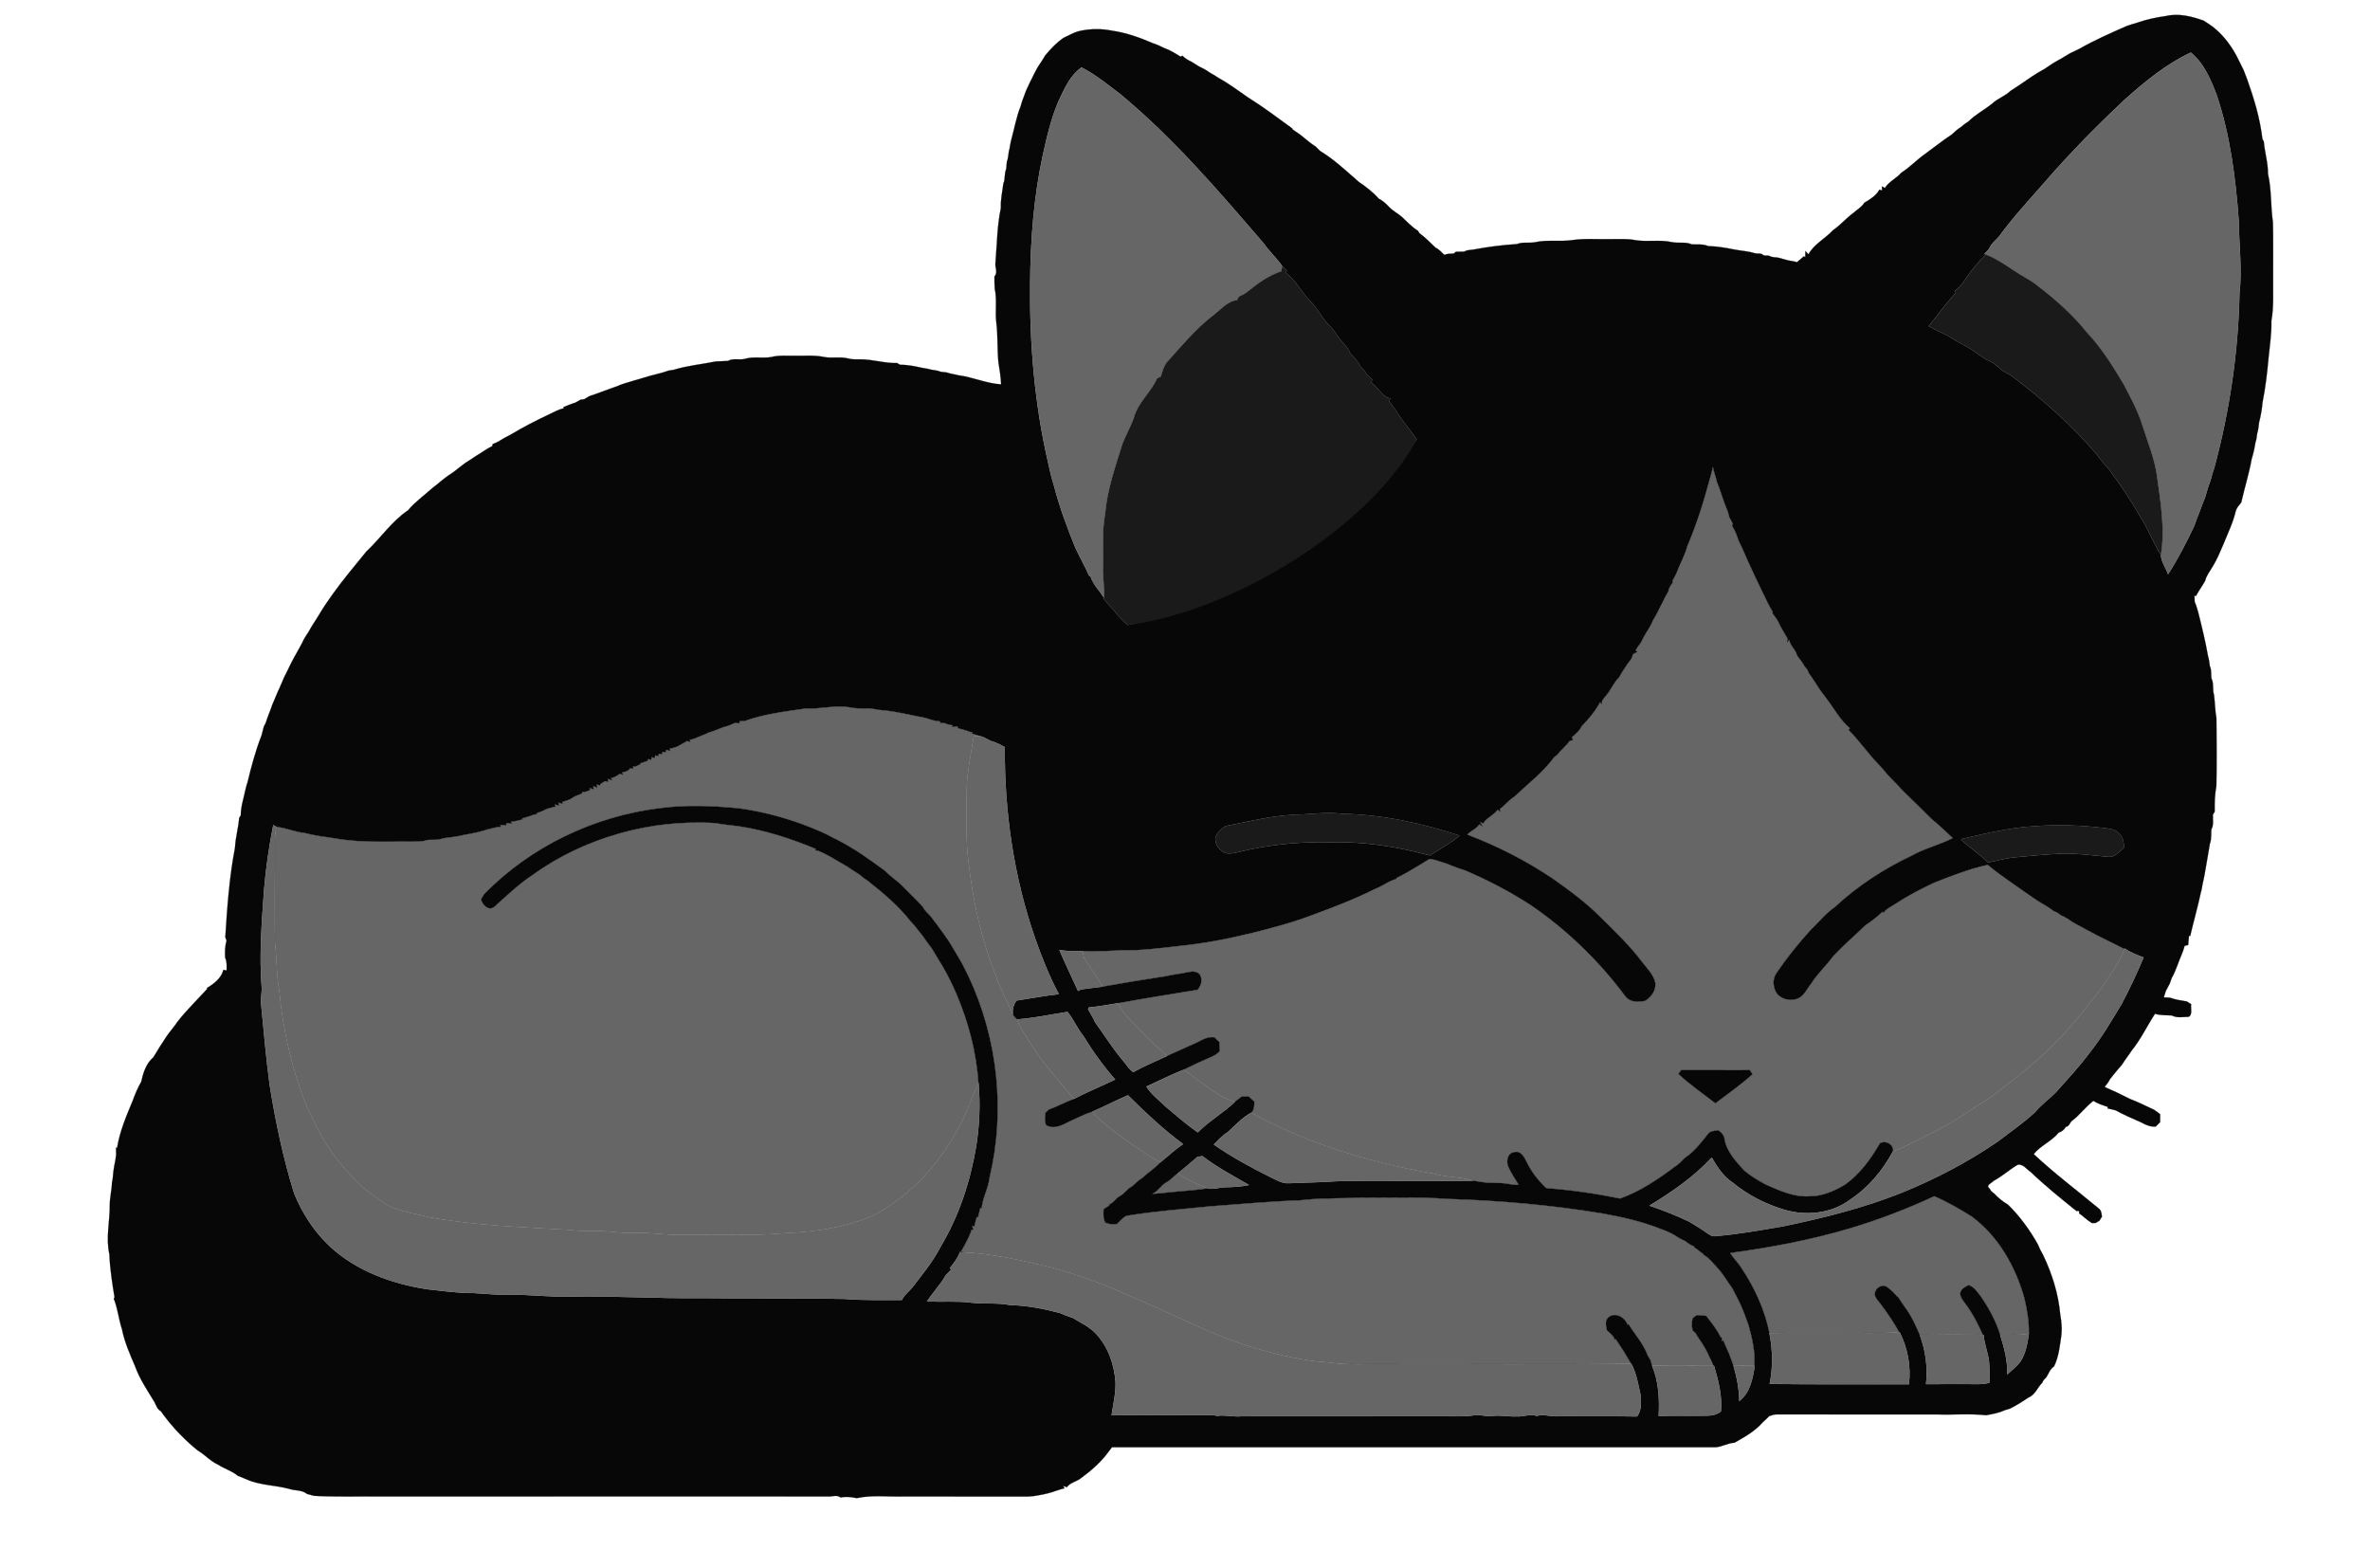 <?xml version="1.0" encoding="UTF-8" standalone="no"?>
<svg
   xmlns:dc="http://purl.org/dc/elements/1.1/"
   xmlns:cc="http://creativecommons.org/ns#"
   xmlns:rdf="http://www.w3.org/1999/02/22-rdf-syntax-ns#"
   xmlns:svg="http://www.w3.org/2000/svg"
   xmlns="http://www.w3.org/2000/svg"
   xmlns:sodipodi="http://sodipodi.sourceforge.net/DTD/sodipodi-0.dtd"
   xmlns:inkscape="http://www.inkscape.org/namespaces/inkscape"
   width="1300pt"
   height="860pt"
   viewBox="0 0 1300 860"
   version="1.1"
   id="svg4205"
   inkscape:version="0.91 r13725"
   sodipodi:docname="kitty_soap2b.svg">
  <defs
     id="defs4270" />
  <sodipodi:namedview
     pagecolor="#ffffff"
     bordercolor="#666666"
     borderopacity="1"
     objecttolerance="10"
     gridtolerance="10"
     guidetolerance="10"
     inkscape:pageopacity="0"
     inkscape:pageshadow="2"
     inkscape:window-width="1920"
     inkscape:window-height="1013"
     id="namedview4268"
     showgrid="false"
     inkscape:zoom="1.2418768"
     inkscape:cx="1098.3273"
     inkscape:cy="322.57579"
     inkscape:window-x="-9"
     inkscape:window-y="-9"
     inkscape:window-maximized="1"
     inkscape:current-layer="svg4205" />
  <g
     id="#ffffffff"
     style="fill:#666666;stroke:#333333">
    <path
       fill="#ffffff"
       stroke="#ffffff"
       stroke-width="0.094"
       opacity="1.00"
       d=" M 937.65 263.44 C 938.37 260.95 939.16 258.45 939.54 255.88 C 940.01 258.73 941.24 261.39 941.77 264.24 C 943.78 268.86 944.95 273.79 946.90 278.44 C 947.72 280.09 948.17 281.89 948.62 283.68 C 949.32 284.91 949.93 286.19 950.62 287.46 C 950.49 287.68 950.23 288.12 950.10 288.35 C 951.68 290.92 952.86 293.71 953.72 296.61 C 954.35 297.85 954.92 299.11 955.55 300.37 C 960.02 310.78 964.94 320.99 969.93 331.16 C 970.75 332.71 971.56 334.27 972.49 335.76 L 972.27 336.39 C 973.50 337.93 974.63 339.56 975.57 341.31 C 976.94 344.47 978.92 347.31 980.59 350.31 L 980.25 352.34 L 981.53 350.86 C 981.78 354.25 985.13 356.29 985.79 359.60 C 987.29 361.54 988.80 363.49 990.00 365.65 C 990.35 366.05 991.04 366.86 991.39 367.26 C 991.83 368.51 992.41 369.74 993.32 370.74 C 994.36 372.29 995.35 373.88 996.42 375.43 C 998.08 378.15 1000.03 380.68 1001.95 383.23 C 1006.18 388.66 1009.36 394.99 1014.75 399.44 C 1014.57 399.68 1014.21 400.16 1014.03 400.41 C 1020.01 406.35 1024.72 413.39 1030.60 419.43 C 1032.42 421.23 1033.99 423.26 1035.66 425.21 C 1038.21 427.99 1041.04 430.52 1043.47 433.43 C 1048.89 438.69 1054.32 443.96 1059.67 449.31 C 1063.71 452.57 1067.42 456.21 1071.22 459.75 C 1063.92 463.54 1055.72 465.38 1048.53 469.47 C 1033.27 476.69 1018.89 486.06 1006.52 497.57 C 1001.41 501.08 997.58 506.04 993.11 510.28 C 986.45 517.62 980.22 525.36 974.64 533.56 C 972.08 536.91 972.46 541.94 974.92 545.24 C 977.87 548.56 983.23 549.45 987.09 547.23 C 990.01 545.46 991.28 542.12 993.43 539.59 C 996.91 534.06 1001.80 529.63 1005.65 524.38 C 1011.28 518.40 1017.50 513.06 1023.39 507.36 C 1026.70 505.25 1029.77 502.77 1032.62 500.08 L 1033.16 500.68 C 1034.97 498.15 1037.93 497.01 1040.44 495.33 C 1046.78 491.12 1053.60 487.69 1060.44 484.38 C 1070.20 480.49 1080.01 476.65 1090.31 474.38 C 1097.38 480.26 1105.13 485.27 1112.57 490.59 C 1113.52 491.28 1114.50 491.97 1115.52 492.63 C 1119.07 495.17 1123.08 497.00 1126.51 499.74 C 1127.96 500.23 1129.29 500.99 1130.44 502.04 C 1131.81 502.65 1133.19 503.29 1134.48 504.11 C 1137.61 506.55 1141.31 508.07 1144.73 510.07 C 1151.45 513.80 1158.47 516.96 1165.29 520.52 C 1162.56 527.77 1157.91 534.11 1153.63 540.51 C 1147.07 549.54 1139.96 558.15 1132.62 566.54 C 1125.75 573.33 1119.22 580.53 1111.47 586.36 C 1105.20 591.85 1098.48 596.78 1091.85 601.83 C 1080.88 608.99 1070.06 616.43 1058.25 622.17 C 1051.63 625.25 1045.33 629.04 1038.40 631.42 C 1038.54 627.58 1034.51 625.48 1031.25 627.14 C 1026.25 635.76 1020.27 644.09 1012.05 649.90 C 1005.97 653.51 999.16 656.42 991.96 656.27 C 983.60 656.68 975.88 653.01 968.41 649.75 C 964.35 647.51 960.31 645.16 956.76 642.16 C 952.21 637.10 947.16 631.89 945.93 624.90 C 945.72 622.72 944.22 621.18 942.52 619.99 C 940.64 620.45 938.32 620.24 937.01 621.91 C 933.24 626.74 929.40 631.73 924.24 635.16 C 922.46 636.88 920.81 638.80 918.65 640.08 C 909.41 647.03 899.66 653.56 888.71 657.48 C 875.33 654.76 861.77 652.81 848.17 651.77 C 843.64 647.53 839.80 642.52 837.14 636.90 C 835.91 634.46 834.12 631.16 830.81 632.00 C 827.00 632.37 826.12 636.78 827.31 639.80 C 828.85 643.42 831.11 646.66 833.17 650.00 C 829.38 650.21 825.75 648.81 821.98 648.98 C 817.32 649.08 812.68 648.59 808.13 647.66 C 801.25 645.40 793.89 645.87 786.95 643.87 C 759.37 639.13 732.18 631.55 706.49 620.38 C 699.81 617.08 692.82 614.34 686.59 610.22 C 688.00 608.52 688.02 606.37 687.99 604.29 C 686.99 603.36 686.00 602.44 685.02 601.54 C 683.73 601.53 682.45 601.52 681.18 601.50 C 679.92 602.41 678.69 603.35 677.48 604.32 C 666.55 601.24 658.62 592.67 649.23 586.80 C 652.52 585.25 655.73 583.53 659.09 582.12 C 662.45 580.38 666.38 579.50 669.06 576.66 C 669.00 574.99 668.95 573.33 668.89 571.68 C 667.93 570.87 667.04 569.99 666.23 569.06 C 662.63 568.47 659.52 570.42 656.45 571.96 C 651.04 574.39 645.63 576.83 640.21 579.24 C 634.87 574.10 629.06 569.42 624.19 563.81 C 620.44 559.44 615.40 555.91 613.52 550.23 C 627.95 547.58 642.44 545.27 656.92 542.92 C 658.83 540.68 659.83 537.43 658.20 534.77 C 656.86 532.78 654.13 532.79 652.04 533.24 C 647.86 534.19 643.57 534.56 639.39 535.55 C 627.91 537.27 616.45 539.19 605.01 541.21 C 601.60 535.88 598.03 530.65 594.57 525.36 C 594.34 524.14 594.13 522.92 593.92 521.71 C 600.60 522.04 607.28 521.61 613.95 521.32 C 625.02 521.48 636.02 520.15 646.99 518.85 C 660.63 517.49 674.15 514.87 687.46 511.57 C 698.61 508.77 709.78 505.82 720.51 501.64 C 732.02 497.46 743.46 492.98 754.43 487.51 C 755.78 486.93 757.16 486.36 758.44 485.61 C 760.80 484.21 763.22 482.89 765.86 482.11 L 766.07 481.58 C 770.34 479.49 774.45 477.08 778.50 474.59 C 780.43 473.54 782.19 472.23 784.11 471.16 C 787.02 471.32 789.72 472.61 792.52 473.36 C 796.20 474.68 799.79 476.27 803.56 477.37 C 816.09 482.68 828.16 488.99 839.58 496.38 C 859.37 509.89 876.81 526.71 891.15 545.89 C 893.62 549.79 898.51 549.96 902.57 548.91 C 905.95 546.73 908.60 543.01 907.90 538.81 C 906.79 534.30 903.24 531.03 900.54 527.44 C 893.99 518.75 886.09 511.23 878.40 503.60 C 870.26 495.31 860.84 488.41 851.37 481.75 C 836.82 472.01 821.14 464.03 804.78 457.82 C 806.83 455.70 809.81 454.70 811.47 452.17 L 813.27 453.29 L 811.73 450.76 C 812.18 450.99 813.08 451.45 813.53 451.69 C 815.52 448.49 819.33 447.23 821.51 444.18 L 823.04 445.27 L 822.61 443.84 C 825.48 441.80 827.61 438.88 830.62 437.01 C 838.16 429.98 846.47 423.56 852.63 415.20 C 853.00 414.93 853.74 414.40 854.11 414.13 C 856.17 411.41 858.96 409.34 860.91 406.53 C 861.39 406.37 862.36 406.05 862.84 405.90 C 862.67 405.53 862.34 404.79 862.17 404.43 C 864.24 402.66 866.45 400.90 867.60 398.35 C 871.47 394.39 875.01 390.10 877.67 385.23 L 878.64 386.27 C 878.31 384.06 880.16 382.73 881.28 381.16 C 883.83 378.16 885.21 374.33 888.09 371.60 C 889.20 369.48 890.50 367.48 891.86 365.52 C 893.03 363.32 895.43 361.65 895.55 359.01 C 896.38 358.49 897.23 357.99 898.10 357.50 L 897.13 356.76 C 897.50 356.19 898.23 355.05 898.59 354.48 C 899.93 353.03 900.78 351.23 901.61 349.46 C 903.17 346.39 905.47 343.71 906.59 340.42 C 908.79 337.15 910.24 333.45 912.15 330.01 C 913.01 328.04 914.16 326.22 915.15 324.32 C 915.32 322.38 916.68 320.91 917.67 319.34 L 917.31 318.69 C 918.11 317.31 918.86 315.90 919.55 314.46 C 921.40 309.43 924.14 304.74 925.55 299.54 C 930.51 287.86 934.38 275.70 937.65 263.44 M 920.66 589.05 C 926.91 594.98 934.13 599.82 940.91 605.14 C 947.79 599.96 954.86 594.97 961.28 589.21 C 960.91 588.66 960.16 587.55 959.79 587.00 C 947.24 587.06 934.68 586.99 922.14 587.02 C 921.77 587.53 921.03 588.54 920.66 589.05 Z"
       id="path4208"
       style="fill:#666666;stroke:#333333" />
    <path
       fill="#ffffff"
       stroke="#ffffff"
       stroke-width="0.094"
       opacity="1.00"
       d=" M 441.91 388.58 C 449.96 388.98 457.89 386.58 465.94 387.91 C 471.05 389.09 476.39 387.89 481.47 389.27 C 490.41 389.84 499.14 392.13 507.92 393.81 C 510.46 394.66 513.04 395.56 515.76 395.65 L 515.82 396.53 C 516.43 396.56 517.66 396.61 518.27 396.63 C 519.56 397.35 521.01 397.57 522.46 397.77 L 522.34 398.69 C 523.10 398.63 524.64 398.51 525.40 398.45 L 525.37 399.38 C 527.01 399.73 528.62 400.23 530.24 400.73 C 531.33 401.22 532.48 401.56 533.68 401.75 L 533.25 402.36 C 534.62 402.77 536.02 403.16 537.38 403.68 C 536.55 403.72 534.91 403.80 534.09 403.84 C 532.52 414.18 530.16 424.46 530.20 434.98 C 530.18 447.69 529.55 460.48 531.28 473.11 C 533.69 494.45 538.30 515.64 546.39 535.57 C 548.74 542.95 552.83 549.57 555.67 556.74 C 556.42 557.51 557.17 558.31 557.90 559.13 C 559.59 564.34 563.09 568.63 565.84 573.29 C 572.40 583.99 581.31 592.94 588.92 602.87 C 587.78 603.30 586.66 603.75 585.55 604.23 C 584.40 604.74 583.27 605.26 582.12 605.77 C 579.90 606.83 577.62 607.77 575.32 608.63 C 574.68 609.22 574.05 609.83 573.43 610.43 C 573.24 612.64 572.93 615.03 573.87 617.12 C 578.00 619.61 582.64 617.17 586.40 615.18 C 590.64 613.37 594.70 611.06 599.16 609.77 C 605.36 617.06 613.46 622.29 621.14 627.87 C 626.14 631.26 631.10 634.76 636.44 637.61 C 633.51 640.87 629.73 643.16 626.57 646.17 C 623.85 647.64 622.14 650.43 619.32 651.73 C 618.10 652.83 616.93 653.98 615.77 655.14 C 614.83 655.71 613.91 656.31 613.00 656.92 C 611.56 658.37 610.22 660.06 608.24 660.82 L 608.72 661.16 C 607.56 661.77 606.48 662.49 605.41 663.24 C 605.23 665.73 605.09 668.31 606.31 670.60 C 608.38 671.43 610.59 671.81 612.80 671.25 C 614.42 669.72 615.80 667.81 617.86 666.85 C 632.85 664.34 648.01 663.26 663.12 661.69 C 679.70 660.49 696.26 658.89 712.88 658.36 C 723.55 657.01 734.34 657.37 745.07 656.94 C 761.35 656.94 777.67 656.36 793.93 657.56 C 822.39 658.42 850.81 660.89 878.91 665.53 C 889.79 667.51 900.69 669.90 910.99 674.05 C 914.72 675.23 918.19 677.08 921.43 679.28 C 922.47 679.76 923.51 680.26 924.55 680.78 C 926.03 682.12 927.82 683.02 929.63 683.87 L 929.34 684.17 C 931.25 685.22 932.72 686.87 934.62 687.96 L 934.31 688.19 C 937.41 689.76 939.51 692.65 941.84 695.14 C 945.11 698.48 947.33 702.68 950.13 706.41 C 951.73 709.40 953.35 712.39 954.76 715.49 C 956.44 719.21 957.79 723.05 959.17 726.89 C 961.27 734.13 962.79 741.63 962.47 749.20 C 958.60 749.10 954.73 749.09 950.86 749.14 C 950.08 746.89 949.25 744.66 948.40 742.45 C 947.36 740.05 946.20 737.70 945.25 735.27 L 944.26 735.64 L 944.68 733.97 C 944.47 733.86 944.04 733.64 943.83 733.53 C 941.83 729.24 938.77 725.61 935.94 721.87 C 934.19 721.52 932.41 721.42 930.65 721.40 C 930.11 721.81 929.03 722.63 928.49 723.04 C 927.93 725.24 927.99 727.49 928.45 729.72 C 929.00 730.21 929.55 730.71 930.12 731.24 C 930.69 732.38 931.44 733.47 932.18 734.55 C 934.28 737.63 936.27 740.80 937.68 744.27 C 938.58 745.83 939.32 747.47 939.94 749.18 C 928.69 749.08 917.45 749.17 906.20 749.15 C 905.89 748.13 905.59 747.12 905.32 746.12 C 904.77 745.19 904.23 744.27 903.70 743.36 C 903.50 742.85 903.09 741.84 902.88 741.33 C 900.40 735.84 896.30 731.38 893.24 726.26 L 892.77 726.80 C 891.57 722.74 886.04 719.45 882.35 722.53 C 880.19 724.33 880.96 727.29 881.48 729.66 C 883.09 731.20 885.07 732.57 885.78 734.80 L 886.15 734.32 C 888.28 737.72 890.73 740.94 892.64 744.50 C 893.33 745.68 894.02 746.85 894.79 748.02 C 849.87 748.61 804.93 748.10 760.01 748.27 C 749.69 748.10 739.32 748.88 729.07 747.34 C 715.29 746.53 701.83 743.28 688.61 739.51 C 664.29 732.30 641.95 720.01 618.60 710.33 C 605.17 704.13 591.20 699.21 576.96 695.28 C 560.94 691.39 544.78 687.67 528.26 686.90 L 527.09 686.46 C 527.69 685.44 528.29 684.42 528.88 683.40 C 529.35 682.44 529.84 681.49 530.33 680.56 C 531.29 678.59 532.36 676.65 532.85 674.50 L 533.89 674.58 C 533.70 674.00 533.33 672.84 533.14 672.26 L 534.37 672.77 C 534.74 670.99 535.31 669.27 535.76 667.53 L 536.42 667.66 C 536.82 665.89 537.36 664.16 537.73 662.39 L 538.43 662.77 C 538.94 656.88 542.18 651.63 542.79 645.75 C 551.52 609.16 547.23 569.69 531.26 535.64 C 530.07 533.27 528.92 530.88 527.70 528.53 C 526.73 526.81 525.72 525.13 524.72 523.43 C 523.22 520.89 521.74 518.34 520.14 515.86 C 517.27 511.57 514.10 507.51 511.04 503.36 C 509.53 501.33 507.29 499.86 506.22 497.52 C 502.83 493.67 499.03 490.22 495.48 486.53 C 492.48 483.26 488.58 481.02 485.56 477.78 C 477.20 471.55 468.65 465.51 459.36 460.72 C 458.40 460.25 457.44 459.77 456.49 459.30 C 454.52 458.20 452.48 457.22 450.43 456.29 C 436.01 449.96 420.77 445.47 405.14 443.38 C 390.80 442.02 376.30 441.40 361.97 443.31 C 325.84 447.73 291.15 464.35 265.65 490.40 C 265.21 491.11 264.34 492.52 263.91 493.23 C 264.56 496.21 268.00 499.83 271.07 497.40 C 277.98 491.23 284.70 484.72 292.49 479.64 C 306.84 469.30 323.15 461.75 340.16 456.99 C 357.07 452.19 374.83 450.38 392.38 451.40 C 396.57 452.28 400.84 452.56 405.08 453.14 C 419.82 455.33 434.06 459.99 447.78 465.70 L 447.18 466.33 C 448.94 466.52 450.52 467.32 452.09 468.08 C 454.31 469.15 456.44 470.37 458.54 471.67 C 460.62 472.90 462.70 474.13 464.82 475.30 C 465.68 475.86 466.53 476.44 467.38 477.05 C 468.81 477.92 470.19 478.87 471.62 479.77 C 472.91 480.88 474.24 481.97 475.71 482.86 C 484.33 489.63 492.84 496.75 499.62 505.44 C 502.08 507.90 504.01 510.80 506.26 513.45 C 507.85 515.81 509.52 518.13 511.29 520.38 C 512.30 522.09 513.33 523.78 514.36 525.49 C 515.32 527.14 516.31 528.78 517.33 530.42 C 520.11 535.22 522.56 540.21 524.75 545.31 C 531.31 560.78 535.63 577.30 536.76 594.08 C 533.28 600.73 531.15 608.00 527.83 614.74 C 517.01 636.33 500.39 655.67 478.71 666.83 C 463.68 673.29 447.26 675.68 431.01 676.36 C 412.06 678.13 392.99 676.97 373.99 677.27 C 365.63 677.63 357.37 675.97 349.02 676.25 C 344.77 676.31 340.52 676.20 336.31 675.71 C 328.40 674.74 320.41 675.75 312.52 674.61 C 286.74 673.06 260.78 672.26 235.30 667.63 C 226.66 665.30 217.28 664.48 209.74 659.26 C 203.27 654.84 196.86 650.15 191.94 643.98 C 181.04 632.99 173.58 619.22 167.55 605.10 C 159.92 585.45 155.19 564.75 153.24 543.77 C 151.56 534.92 151.92 525.90 150.83 516.99 C 150.63 501.00 150.73 485.01 150.82 469.02 C 150.85 463.87 150.44 458.64 151.63 453.58 C 156.82 453.91 161.70 456.36 166.93 456.82 C 172.51 458.29 178.26 459.01 183.96 459.83 C 198.47 462.44 213.25 461.42 227.92 461.56 C 230.03 461.53 232.21 461.57 234.19 460.71 C 237.12 460.41 240.22 460.98 243.01 459.77 C 246.99 459.23 251.04 458.84 254.91 457.82 C 259.25 457.12 263.57 456.21 267.74 454.82 C 270.08 454.28 272.38 453.54 274.81 453.43 L 274.22 452.37 C 275.07 452.45 276.77 452.62 277.61 452.70 L 277.71 451.47 C 278.47 451.52 280.00 451.64 280.76 451.69 L 280.28 450.71 C 282.47 450.51 284.58 449.88 286.73 449.42 L 286.36 448.78 C 289.24 448.37 291.83 446.93 294.67 446.38 L 294.45 445.81 C 296.35 445.53 298.06 444.60 299.74 443.71 C 301.39 443.28 303.03 442.78 304.71 442.39 L 304.29 441.13 C 304.87 441.33 306.04 441.72 306.63 441.92 L 306.33 440.18 C 306.89 440.36 308.02 440.72 308.58 440.90 L 308.44 439.82 C 309.84 439.46 311.20 438.94 312.57 438.46 C 313.50 437.88 314.43 437.31 315.37 436.75 C 316.65 436.24 317.91 435.71 319.20 435.24 L 319.33 434.38 C 319.66 434.39 320.32 434.42 320.65 434.43 C 321.42 434.16 322.96 433.61 323.73 433.34 L 323.31 432.14 C 323.88 432.33 325.02 432.72 325.59 432.91 L 325.37 431.15 C 325.93 431.35 327.06 431.75 327.63 431.96 L 327.28 430.29 C 327.73 430.38 328.64 430.58 329.09 430.68 L 329.46 429.94 C 330.05 429.56 331.25 428.79 331.85 428.41 C 332.30 428.52 333.21 428.73 333.66 428.84 L 333.32 427.09 C 333.91 427.33 335.11 427.80 335.70 428.04 L 335.14 426.77 C 336.91 426.36 338.52 425.51 339.96 424.42 C 340.39 424.55 341.24 424.80 341.66 424.93 L 341.24 423.66 C 341.91 423.48 343.24 423.13 343.90 422.96 C 344.64 422.50 345.30 421.95 345.84 421.28 C 346.17 421.40 346.83 421.65 347.15 421.77 L 347.31 420.28 L 348.24 420.56 C 349.20 420.07 350.17 419.62 351.15 419.18 L 351.31 418.65 C 352.61 418.21 353.90 417.73 355.20 417.30 L 355.37 416.36 C 355.83 416.43 356.75 416.59 357.22 416.66 L 357.33 415.30 C 357.80 415.40 358.73 415.60 359.20 415.70 L 359.30 414.31 C 359.77 414.40 360.71 414.59 361.18 414.68 L 361.35 413.38 C 361.81 413.44 362.74 413.58 363.20 413.65 L 363.34 412.29 C 363.79 412.40 364.71 412.60 365.16 412.70 L 365.40 411.24 C 365.97 411.41 367.11 411.74 367.68 411.90 L 367.21 410.69 C 368.69 410.41 370.12 409.93 371.55 409.44 C 373.32 408.42 375.14 407.48 376.89 406.43 C 377.33 406.54 378.20 406.78 378.63 406.89 L 378.33 405.74 C 380.30 405.54 382.06 404.59 383.88 403.85 C 385.54 403.28 387.14 402.55 388.73 401.78 C 391.47 400.96 394.12 399.85 396.79 398.82 C 398.91 398.35 400.95 397.55 402.89 396.56 C 403.59 396.58 404.98 396.63 405.67 396.65 L 405.56 395.54 C 406.25 395.53 407.63 395.50 408.32 395.49 C 419.10 391.57 430.62 390.23 441.91 388.58 Z"
       id="path4210"
       style="fill:#666666;stroke:#333333" />
    <path
       fill="#ffffff"
       stroke="#ffffff"
       stroke-width="0.094"
       opacity="1.00"
       d=" M 640.12 648.28 C 642.30 647.10 643.77 644.99 645.92 643.74 C 651.15 647.15 656.84 649.80 662.73 651.85 C 653.90 653.19 644.94 653.51 636.07 654.61 C 634.61 654.69 633.18 654.80 631.74 654.94 C 635.22 653.62 636.86 649.92 640.12 648.28 Z"
       id="path4212"
       style="fill:#666666;stroke:#333333" />
    <path
       fill="#ffffff"
       stroke="#ffffff"
       stroke-width="0.094"
       opacity="1.00"
       d=" M 1015.44 673.52 C 1030.99 668.81 1046.26 662.98 1060.98 656.10 C 1068.20 659.16 1074.96 663.15 1081.61 667.27 C 1096.27 678.17 1105.69 694.85 1110.49 712.24 C 1111.95 718.51 1113.11 724.94 1112.90 731.41 C 1107.72 732.63 1102.36 731.95 1097.11 732.15 C 1094.81 724.73 1091.06 717.84 1086.71 711.45 C 1084.75 708.96 1083.04 705.91 1079.82 704.93 C 1078.05 705.91 1075.80 706.81 1075.33 709.03 C 1074.95 711.41 1076.76 713.19 1077.99 714.99 C 1081.98 720.27 1085.01 726.18 1087.69 732.21 C 1076.13 731.96 1064.56 732.03 1053.00 732.18 C 1050.97 727.60 1048.98 722.99 1046.13 718.84 C 1044.44 716.40 1042.69 714.00 1041.17 711.46 L 1040.87 711.44 C 1038.99 709.40 1037.12 707.29 1034.78 705.77 C 1031.90 704.16 1028.25 706.91 1028.36 710.07 C 1028.82 712.48 1030.88 714.03 1032.15 716.01 C 1035.63 720.69 1038.94 725.52 1041.73 730.65 C 1030.87 731.63 1019.95 730.86 1009.07 731.10 C 996.23 731.18 983.39 730.93 970.55 731.23 C 968.00 718.58 962.52 706.62 955.42 695.89 C 953.59 692.79 950.80 690.39 949.06 687.24 C 971.46 684.20 993.76 680.00 1015.44 673.52 Z"
       id="path4214"
       style="fill:#666666;stroke:#333333" />
  </g>
  <path
     style="opacity:1;fill:#070707;stroke:#000000;stroke-width:0.094"
     inkscape:connector-curvature="0"
     id="path4217"
     d="m 1188.09,8.8 c 6.91,-1.65 14.08,0.18 20.62,2.5 1.24,0.83 2.49,1.65 3.76,2.46 6,4.24 10.68,10.17 14.17,16.6 1.39,2.65 2.63,5.38 4.01,8.04 0.67,1.7 1.3,3.42 1.97,5.13 3.78,10.58 7.07,21.49 8.35,32.68 0.19,0.35 0.58,1.07 0.77,1.42 0.5,5.95 2.37,11.72 2.29,17.73 2.04,8.69 1.42,17.79 2.72,26.63 0.24,9.99 0.04,19.99 0.11,29.99 -0.12,8.02 0.45,16.1 -0.95,24.04 0.18,6.88 -0.92,13.67 -1.58,20.49 -0.73,8.11 -1.69,16.26 -3.29,24.26 -0.31,3.72 -0.99,7.42 -1.9,11.05 -0.24,2.03 -0.41,4.09 -1.05,6.05 -0.24,1.6 -0.31,3.24 -0.92,4.76 -0.48,3.09 -1.14,6.16 -2.08,9.14 -1.43,8.06 -3.92,15.87 -5.71,23.84 -1.15,1.35 -2.29,2.72 -2.94,4.38 -1.45,6.48 -4.41,12.45 -6.87,18.57 -1.77,4.1 -3.45,8.24 -5.79,12.05 -1.46,2.6 -3.52,4.94 -4.18,7.92 -1.57,2.92 -3.58,5.56 -5.14,8.48 l -0.78,-0.31 c 0.03,1.15 0.07,2.31 0.16,3.47 0.87,1.78 1.29,3.73 1.91,5.61 2.03,8.03 3.98,16.09 5.42,24.25 0.57,1.73 0.7,3.54 0.96,5.34 1,2.09 0.65,4.45 0.86,6.69 1.49,2.81 0.47,6.14 1.45,9.12 0.55,4.24 0.54,8.54 1.32,12.76 0.15,12.36 0.19,24.74 -0.02,37.1 -0.88,4.68 -1.03,9.43 -0.92,14.18 l -1,1.6 c -0.11,2.71 0.6,5.68 -0.86,8.16 -0.17,2.64 0.16,5.39 -0.82,7.92 -1.01,5.7 -1.88,11.43 -2.94,17.12 -0.34,1.64 -0.63,3.29 -1.05,4.92 -0.27,1.54 -0.45,3.13 -0.95,4.63 -1.69,8.03 -3.99,15.91 -5.84,23.9 l -0.67,-0.16 c -0.12,1.68 -0.29,3.34 -0.42,5.03 -0.5,0.12 -1.48,0.36 -1.97,0.49 -0.42,1.65 -0.95,3.28 -1.65,4.83 -1.85,4.25 -3.12,8.77 -5.42,12.82 -0.36,1.01 -0.72,2.02 -1.07,3.04 -0.69,1.33 -1.38,2.66 -2.12,3.96 -0.41,1.19 -0.79,2.39 -1.15,3.6 0.86,0.05 2.58,0.14 3.44,0.18 2.93,1.14 6.1,1.52 9.2,2.06 0.77,0.5 1.56,1 2.37,1.51 -0.42,2.24 0.92,5.32 -1.23,6.89 -3.1,0.06 -6.53,0.83 -9.36,-0.73 -3.11,-0.15 -6.24,0.01 -9.24,-0.91 -4.39,6.71 -7.82,14.1 -12.92,20.34 -1.14,1.85 -2.54,3.52 -3.73,5.33 -0.48,0.7 -0.94,1.41 -1.38,2.14 -2.35,2.64 -4.57,5.39 -6.75,8.16 -0.71,1.55 -1.84,2.83 -2.86,4.17 4.74,2.07 9.44,4.25 14.05,6.63 4.47,1.72 8.77,3.86 13.12,5.9 1.12,0.75 2.2,1.57 3.29,2.42 -0.03,1.45 -0.04,2.92 -0.03,4.39 -0.81,0.78 -1.6,1.57 -2.37,2.37 -2.95,0.29 -5.59,-0.95 -8.08,-2.32 -4.7,-2.06 -9.42,-4.09 -13.92,-6.57 -1.46,-0.39 -2.91,-0.77 -4.38,-1.01 0.01,-0.22 0.04,-0.66 0.06,-0.88 -2.73,-0.89 -5.49,-1.76 -7.91,-3.3 -4.42,3.36 -7.65,7.99 -12.11,11.26 -0.89,1.15 -1.38,2.87 -3.06,3 -0.78,1.64 -2.24,2.59 -3.89,3.17 -3.84,4.77 -9.89,7.03 -13.66,11.78 11.26,10.52 23.73,19.92 35.63,29.79 1.48,1.03 1.57,2.88 1.8,4.51 -0.35,0.55 -1.04,1.67 -1.39,2.23 -0.53,0.31 -1.58,0.93 -2.1,1.25 -0.52,0 -1.56,0.01 -2.07,0.01 -2.53,-1.57 -4.67,-3.64 -7.05,-5.39 0.49,-1.12 -0.18,-1.46 -1.33,-1.16 -8.55,-6.9 -17.14,-13.76 -25.06,-21.38 -2.29,-1.44 -4.23,-4.65 -7.27,-4 -4.57,2.67 -8.48,6.36 -13.2,8.82 -1.05,1.33 -4.63,2.35 -2.12,4.27 0.51,1.11 1.35,1.93 2.38,2.6 2.26,2.38 4.76,4.53 7.64,6.14 6.48,6.36 11.86,13.75 16.32,21.65 0.44,1.03 0.92,2.05 1.39,3.1 0.5,0.94 1.02,1.89 1.55,2.85 4.93,10.31 8.44,21.4 9.44,32.82 0.64,3.6 1.01,7.26 0.64,10.91 -0.85,5.9 -1.4,12 -4.05,17.45 -2.24,1.37 -2.96,4.02 -4.33,6.1 -0.91,0.8 -1.78,1.65 -2.14,2.84 -2.67,2.62 -3.84,6.63 -7.62,8.15 -3.26,2.21 -6.57,4.31 -10.1,6.05 -1.01,0.26 -1.99,0.56 -2.96,0.89 -3.17,1.54 -6.66,2.06 -10.07,2.74 -8.75,-0.99 -17.61,-0.18 -26.4,-0.44 -29.35,-0.01 -58.69,0.01 -88.03,-0.01 -1.62,-0.11 -3.12,0.4 -4.59,0.96 -1.11,1.14 -2.28,2.22 -3.47,3.26 -4.22,4.95 -9.99,8.11 -15.55,11.29 -3.62,0.16 -6.81,2.25 -10.37,2.49 -110.38,0 -220.76,0.02 -331.14,0 -0.9,1.14 -1.78,2.29 -2.62,3.48 -4.16,5.47 -9.46,9.89 -14.98,13.92 -2.32,1.56 -5.45,2.13 -7.11,4.5 -0.51,-0.17 -1.52,-0.51 -2.02,-0.67 l 0.7,1.28 c -3.21,0.72 -6.22,2.08 -9.41,2.84 -3.47,0.67 -6.93,1.63 -10.49,1.67 -23,-0.02 -46.01,-0.01 -69.01,-0.01 -8.35,0.2 -16.78,-0.9 -25.02,0.9 -2.94,-0.62 -5.91,-0.94 -8.89,-0.37 -2.01,-1.67 -4.75,-0.32 -7.07,-0.55 -81.98,0.04 -163.96,0 -245.94,0.02 -11.91,-0.1 -23.83,0.27 -35.72,-0.35 -1.29,-0.36 -2.57,-0.7 -3.86,-1.02 -2.81,-2.35 -6.65,-1.69 -9.94,-2.83 -7.74,-2.1 -16.07,-1.88 -23.44,-5.27 -1.58,-0.62 -3.14,-1.26 -4.7,-1.91 -3.21,-2.72 -7.37,-3.83 -10.85,-6.13 -4.18,-1.88 -7.21,-5.46 -11.12,-7.76 -6.88,-5.57 -13.18,-12.06 -18.49,-19.16 -0.57,-0.8 -1.14,-1.59 -1.72,-2.36 -1.95,-1.01 -2.53,-3.14 -3.44,-4.95 -3.84,-6.35 -8.12,-12.56 -10.64,-19.59 -2.86,-6.67 -5.83,-13.33 -7.24,-20.5 -1.87,-5.48 -2.25,-11.37 -4.52,-16.72 0.12,-0.16 0.36,-0.47 0.47,-0.62 -1.3,-7.87 -2.54,-15.78 -2.85,-23.75 -2.04,-8.92 0.28,-17.94 0.22,-26.91 -0.03,-4.16 1.13,-8.21 1.2,-12.36 0.61,-2.21 0.52,-4.53 0.89,-6.77 0.37,-3.52 1.7,-6.96 1.34,-10.52 0,-0.47 0.01,-1.4 0.01,-1.87 l 0.59,0.06 c 1.44,-9.05 5.15,-17.61 8.63,-26.03 1.26,-3.5 2.74,-6.92 4.58,-10.16 1.12,-4.92 2.66,-10.06 6.68,-13.43 2.31,-3.94 4.76,-7.77 7.28,-11.56 1.88,-2.75 4.18,-5.2 5.98,-8 5,-6.36 10.8,-11.98 16.24,-17.95 -0.04,-0.12 -0.11,-0.35 -0.15,-0.47 3.77,-2.27 8.01,-5.49 9.06,-9.99 0.44,0.08 1.31,0.26 1.75,0.35 0.04,-2.36 0.25,-4.8 -0.79,-6.99 -0.2,-3.18 -0.12,-6.37 0.76,-9.45 -0.17,-0.44 -0.51,-1.34 -0.68,-1.79 1.03,-16.42 2.2,-32.93 5.31,-49.07 0.26,-5.56 1.88,-10.94 2.31,-16.47 0.22,-0.31 0.64,-0.93 0.85,-1.25 0.03,-4.98 1.7,-9.75 2.69,-14.59 0.28,-1.26 0.65,-2.49 1.06,-3.71 2.1,-8.61 4.35,-17.23 7.62,-25.48 0.5,-1.65 0.83,-3.34 1.3,-4.99 0.25,-0.49 0.77,-1.48 1.02,-1.97 1.03,-3.41 2.52,-6.66 3.63,-10.04 1.05,-2.35 2,-4.75 3,-7.12 1.32,-2.55 2.24,-5.27 3.46,-7.86 0.87,-1.7 1.74,-3.4 2.54,-5.13 0.24,-0.5 0.73,-1.51 0.98,-2.01 1.96,-4.01 4.34,-7.8 6.38,-11.77 0.93,-2.24 2.34,-4.2 3.63,-6.23 1.63,-3.07 3.66,-5.9 5.45,-8.87 2.42,-4.15 5.15,-8.12 7.95,-12.01 5.67,-7.92 11.99,-15.33 18.1,-22.89 7.86,-7.36 13.92,-16.64 22.97,-22.73 3.78,-4.6 8.69,-7.97 13.06,-11.96 3.6,-2.66 6.8,-5.85 10.65,-8.17 2.74,-1.88 5.22,-4.12 7.95,-6.01 2.05,-1.23 3.99,-2.65 6.02,-3.93 2.89,-1.63 5.49,-3.77 8.53,-5.16 0.05,-0.27 0.14,-0.81 0.18,-1.09 2.23,-0.72 4.21,-1.99 6.19,-3.22 3.05,-1.55 6.02,-3.25 8.95,-5 6.51,-3.68 13.25,-6.84 19.97,-10.07 1.29,-0.58 2.62,-1.07 4.02,-1.34 l -0.41,-0.59 c 2.19,-0.86 4.34,-1.83 6.61,-2.49 1,-0.55 2,-1.1 2.99,-1.66 0.46,-0.05 1.38,-0.15 1.84,-0.19 0.99,-0.6 1.98,-1.19 2.99,-1.76 5.12,-1.63 10.08,-3.69 15.16,-5.42 2.88,-1.33 5.96,-2.06 8.97,-3.01 1.66,-0.53 3.37,-0.91 5.02,-1.47 4.62,-1.59 9.49,-2.33 14.08,-4.04 0.93,-0.15 1.86,-0.29 2.8,-0.44 7.59,-2.33 15.61,-3.06 23.3,-4.62 2.2,-0.12 4.4,-0.13 6.6,-0.27 2.86,-1.73 6.38,-0.27 9.48,-1.2 4.65,-1.37 9.54,-0.1 14.25,-0.94 4.25,-1.11 8.67,-0.61 13.01,-0.72 5.29,0.14 10.65,-0.43 15.87,0.67 4.47,0.89 9.11,-0.35 13.53,0.89 2.11,0.55 4.31,0.4 6.48,0.42 6.79,-0.03 13.39,2.24 20.18,2.03 0.4,0.24 1.19,0.72 1.59,0.96 4.17,-0.05 8.28,0.82 12.33,1.72 1.66,0.25 3.33,0.5 4.94,0.99 1.7,0.27 3.45,0.43 5.05,1.12 1.1,0.12 2.21,0.25 3.33,0.38 2.08,0.79 4.33,0.97 6.48,1.56 7.91,1.02 15.33,4.51 23.35,4.96 -0.27,-4.13 -0.83,-8.24 -1.53,-12.31 -0.69,-7.16 -0.22,-14.36 -1.12,-21.49 -0.77,-6.22 0.48,-12.59 -0.88,-18.72 -0.13,-2.23 -0.18,-4.45 -0.17,-6.67 2.13,-2.25 0.1,-5.09 0.58,-7.69 0.85,-9.98 0.88,-20.13 2.97,-29.94 -0.24,-4.51 0.83,-8.86 1.34,-13.31 1.14,-2.52 0.43,-5.43 1.57,-7.96 0.13,-1.36 0.24,-2.72 0.37,-4.09 0.95,-2.32 0.72,-4.9 1.51,-7.27 0.27,-1.66 0.5,-3.33 0.97,-4.95 1.66,-6 2.71,-12.19 5.02,-18 0.5,-2.03 1.22,-4 2.01,-5.94 0.8,-2.4 1.84,-4.71 2.98,-6.97 1.9,-3.72 3.52,-7.62 5.99,-11.01 0.86,-1.4 1.8,-2.74 2.6,-4.18 3.02,-3.53 6.18,-7.02 10.08,-9.61 1.34,-0.64 2.68,-1.3 4.03,-1.95 1.8,-0.89 3.68,-1.6 5.67,-1.97 5.5,-1.08 11.38,-1.08 16.88,0.04 7.8,1.13 15.31,3.81 22.5,6.94 2.1,0.64 4.08,1.6 6.05,2.57 3.24,1.13 6.14,2.99 9.06,4.76 0.22,-0.15 0.64,-0.43 0.85,-0.57 1.46,1.37 3.14,2.47 4.97,3.29 1.38,0.81 2.7,1.73 4.09,2.54 2.05,0.98 4.08,2.03 5.91,3.4 1.71,0.92 3.38,1.92 4.98,3.02 5.65,3.09 10.8,6.98 16.08,10.63 8.44,5.25 16.36,11.26 24.37,17.1 l -0.12,0.27 c 1.25,0.91 2.5,1.86 3.84,2.66 3.04,2.28 5.82,4.95 9.06,6.96 0.81,0.8 1.63,1.6 2.45,2.42 7.76,4.69 14.39,11.02 21.21,16.95 3.93,2.66 7.76,5.6 10.91,9.18 2.11,1.07 3.88,2.64 5.49,4.36 2.09,2.3 4.94,3.67 7.27,5.7 2.83,2.62 5.46,5.54 8.77,7.58 0.21,0.33 0.62,1 0.83,1.33 3.21,2.27 5.86,5.18 8.73,7.84 1.93,0.92 3.38,2.54 4.87,4.04 1.65,-0.67 3.43,-0.69 5.21,-0.73 0.29,-0.24 0.86,-0.73 1.15,-0.98 1.47,0.01 2.95,-0.01 4.44,-0.06 1.57,-0.9 3.39,-0.94 5.16,-1.13 7.88,-1.5 15.88,-2.52 23.89,-3.02 3.2,-1.32 6.72,-0.38 10.04,-1.03 6.53,-1.45 13.27,-0.23 19.87,-1.09 6.98,-1.1 14.07,-0.43 21.11,-0.6 4.66,0.08 9.38,-0.38 13.99,0.58 6.59,1.05 13.37,-0.41 19.93,1.05 3.61,0.79 7.48,-0.34 10.95,1.23 2.99,0.22 6.16,-0.32 8.99,0.95 4.75,0.12 9.46,0.88 14.11,1.84 3.9,0.77 7.96,0.93 11.77,2.17 0.8,0.05 2.4,0.13 3.21,0.18 0.41,0.25 1.24,0.74 1.65,0.99 0.65,0.02 1.96,0.05 2.61,0.07 1.45,0.96 3.19,0.89 4.86,1.06 1.91,0.58 3.87,0.98 5.8,1.57 1.59,0.26 3.18,0.48 4.75,0.96 1.26,-1.11 2.53,-2.18 3.81,-3.27 l 0.7,0.59 c 0.03,-0.87 0.08,-2.6 0.11,-3.46 0.54,0.61 1.1,1.23 1.67,1.85 2.99,-5.66 9.19,-8.56 13.4,-13.23 4.08,-2.73 7.22,-6.59 11.2,-9.48 2.01,-1.85 4.59,-3.16 6.01,-5.59 3.17,-1.89 6.45,-3.85 8.3,-7.19 l 1.44,0.43 c -0.02,-0.55 -0.04,-1.64 -0.05,-2.19 0.54,0.25 1.09,0.52 1.65,0.8 2.19,-3.57 6.29,-5.17 8.94,-8.33 4.56,-2.85 8.28,-6.88 12.65,-10 5.04,-3.64 9.89,-7.55 15.07,-10.98 1.59,-1.42 3.1,-2.94 4.96,-4.03 1.29,-1.06 2.56,-2.16 4.04,-2.98 3.93,-3.95 8.93,-6.48 13.22,-9.97 2.94,-2.81 7.01,-4.01 9.93,-6.89 1.62,-0.98 3.15,-2.11 4.77,-3.12 4.54,-3.16 9.11,-6.37 13.99,-8.99 0.97,-0.69 1.97,-1.37 3,-2.02 1.26,-0.85 2.56,-1.64 3.89,-2.4 3.08,-1.49 5.76,-3.68 8.93,-5 1.05,-0.52 2.11,-1.05 3.19,-1.56 8.34,-4.75 17.11,-8.63 25.89,-12.47 1.99,-0.77 4.07,-1.31 6.12,-1.95 5.03,-1.8 10.27,-2.83 15.55,-3.6 m -22.55,45.77 c -15.8,14.84 -31.03,30.32 -45.16,46.75 -8.13,9.27 -16.54,18.36 -23.8,28.35 -1.92,2.23 -4.45,4.08 -5.52,6.91 -0.85,0.92 -1.74,1.81 -2.59,2.69 l 0.85,0.35 c -4.6,4.48 -8.65,9.51 -12.18,14.87 -1.3,2.04 -3.06,3.71 -4.97,5.16 l 0.72,0.78 c -3.64,4.26 -7.34,8.49 -10.6,13.06 -1.54,1.73 -2.91,3.59 -4.35,5.4 4.25,2.65 9.07,4.24 13.28,6.97 2.47,1.61 5.06,3.01 7.68,4.37 4.5,2.37 8.17,6.09 12.87,8.14 2.65,1.11 4.56,3.31 6.77,5.07 2.3,1.31 4.77,2.39 6.77,4.21 16.35,12.42 31.66,26.22 45.04,41.84 1.97,3 4.42,5.65 6.8,8.33 5.75,8.05 11.5,16.12 16.31,24.79 4.64,6.87 7.36,14.8 11.84,21.77 0.18,3.79 2.69,7.08 3.96,10.61 5.46,-8.43 10.02,-17.4 14.32,-26.47 0.9,-2.67 1.9,-5.31 2.98,-7.93 0.97,-2.72 2.03,-5.41 3.1,-8.1 0.81,-3.06 1.75,-6.09 2.9,-9.04 0.58,-2.34 1.29,-4.63 2.06,-6.91 8.39,-31.18 13.13,-63.32 13.8,-95.6 1.52,-13.31 -0.28,-26.62 -0.41,-39.94 -1.7,-23.3 -4.66,-46.75 -12.13,-68.99 -3.28,-8.47 -6.92,-17.3 -14.15,-23.2 -13.49,6.31 -25.13,15.93 -36.19,25.76 m -584.57,0.18 c -4.31,9.69 -6.65,20.09 -8.97,30.4 -4.99,23.23 -6.8,47.04 -6.94,70.77 -0.33,32.89 2.47,65.91 9.9,98 0.86,4 1.76,8 3.01,11.9 3.04,11.84 7.28,23.34 11.91,34.65 2.46,5.19 5.26,10.22 7.64,15.45 l 0.68,0.16 c 0.95,3.2 2.97,5.89 5.04,8.45 0.74,1.11 1.5,2.21 2.27,3.31 -0.13,0.97 0.69,1.67 1.26,2.34 4.04,4.13 7.32,8.96 11.78,12.68 69.071,-14.053 124.718,-51.369 158.54,-101.79 -2.62,-3.99 -5.66,-7.69 -8.53,-11.5 -2.2,-3.29 -4.22,-6.7 -6.79,-9.71 0.3,-0.32 0.89,-0.96 1.19,-1.28 -2.76,-0.27 -4.72,-2.47 -6.38,-4.47 -1.43,-1.55 -2.94,-3.04 -4.46,-4.48 0.17,-0.37 0.5,-1.09 0.67,-1.46 -1.05,-0.91 -2.09,-1.82 -3.11,-2.74 -0.77,-1.57 -1.76,-3.01 -3.23,-3.99 -1.29,-3.09 -3.81,-5.38 -5.97,-7.86 -1.34,-3.68 -4.67,-6.02 -6.71,-9.25 -1.4,-2.21 -3.03,-4.26 -4.84,-6.14 -3.97,-3.87 -6.22,-9.1 -10.18,-12.97 -4.82,-5 -8.03,-11.53 -13.57,-15.8 0.18,-0.28 0.53,-0.83 0.71,-1.1 -0.86,-0.76 -1.71,-1.51 -2.54,-2.27 -2.97,-4.48 -7.09,-8.04 -10.13,-12.48 -24.6,-28.57 -49.23,-57.42 -78.31,-81.6 -6.98,-5.32 -13.8,-10.93 -21.63,-14.98 -6.11,4.23 -9.23,11.26 -12.31,17.76 m 356.68,208.69 c -3.27,12.26 -7.14,24.42 -12.1,36.1 -1.41,5.2 -4.15,9.89 -6,14.92 -0.69,1.44 -1.44,2.85 -2.24,4.23 l 0.36,0.65 c -0.99,1.57 -2.35,3.04 -2.52,4.98 -0.99,1.9 -2.14,3.72 -3,5.69 -1.91,3.44 -3.36,7.14 -5.56,10.41 -1.12,3.29 -3.42,5.97 -4.98,9.04 -0.83,1.77 -1.68,3.57 -3.02,5.02 -0.36,0.57 -1.09,1.71 -1.46,2.28 l 0.97,0.74 c -0.87,0.49 -1.72,0.99 -2.55,1.51 -0.12,2.64 -2.52,4.31 -3.69,6.51 -1.36,1.96 -2.66,3.96 -3.77,6.08 -2.88,2.73 -4.26,6.56 -6.81,9.56 -1.12,1.57 -2.97,2.9 -2.64,5.11 l -0.97,-1.04 c -2.66,4.87 -6.2,9.16 -10.07,13.12 -1.15,2.55 -3.36,4.31 -5.43,6.08 0.17,0.36 0.5,1.1 0.67,1.47 -0.48,0.15 -1.45,0.47 -1.93,0.63 -1.95,2.81 -4.74,4.88 -6.8,7.6 -0.37,0.27 -1.11,0.8 -1.48,1.07 -6.16,8.36 -14.47,14.78 -22.01,21.81 -3.01,1.87 -5.14,4.79 -8.01,6.83 l 0.43,1.43 -1.53,-1.09 c -2.18,3.05 -5.99,4.31 -7.98,7.51 -0.45,-0.24 -1.35,-0.7 -1.8,-0.93 l 1.54,2.53 -1.8,-1.12 c -1.66,2.53 -4.64,3.53 -6.69,5.65 16.36,6.21 32.04,14.19 46.59,23.93 9.47,6.66 18.89,13.56 27.03,21.85 7.69,7.63 15.59,15.15 22.14,23.84 2.7,3.59 6.25,6.86 7.36,11.37 0.7,4.2 -1.95,7.92 -5.33,10.1 -4.06,1.05 -8.95,0.88 -11.42,-3.02 -14.34,-19.18 -31.78,-36 -51.57,-49.51 -11.42,-7.39 -23.49,-13.7 -36.02,-19.01 -3.77,-1.1 -7.36,-2.69 -11.04,-4.01 -2.8,-0.75 -5.5,-2.04 -8.41,-2.2 -1.92,1.07 -3.68,2.38 -5.61,3.43 -4.05,2.49 -8.16,4.9 -12.43,6.99 l -0.21,0.53 c -2.64,0.78 -5.06,2.1 -7.42,3.5 -1.28,0.75 -2.66,1.32 -4.01,1.9 -10.97,5.47 -22.41,9.95 -33.92,14.13 -10.73,4.18 -21.9,7.13 -33.05,9.93 -13.31,3.3 -26.83,5.92 -40.47,7.28 -10.97,1.3 -21.97,2.63 -33.04,2.47 -6.67,0.29 -13.35,0.72 -20.03,0.39 -4.28,0.22 -8.57,0 -12.81,-0.56 3.27,7.56 6.86,14.98 10.25,22.48 0.37,-0.21 1.09,-0.63 1.45,-0.84 4.04,-0.69 8.14,-0.99 12.2,-1.58 11.44,-2.02 22.9,-3.94 34.38,-5.66 4.18,-0.99 8.47,-1.36 12.65,-2.31 2.09,-0.45 4.82,-0.46 6.16,1.53 1.63,2.66 0.63,5.91 -1.28,8.15 -14.48,2.35 -28.97,4.66 -43.4,7.31 -5.38,0.88 -10.75,1.89 -16.18,2.39 -0.13,0.25 -0.38,0.76 -0.51,1.01 1.3,2.3 2.77,4.53 3.8,6.99 5.21,7.2 9.9,14.81 15.69,21.59 1.75,1.97 3.03,4.43 5.32,5.89 5.99,-3.35 12.36,-5.96 18.57,-8.86 5.42,-2.41 10.83,-4.85 16.24,-7.28 3.07,-1.54 6.18,-3.49 9.78,-2.9 0.81,0.93 1.7,1.81 2.66,2.62 0.06,1.65 0.11,3.31 0.17,4.98 -2.68,2.84 -6.61,3.72 -9.97,5.46 -3.36,1.41 -6.57,3.13 -9.86,4.68 -6.97,2.72 -13.6,6.15 -20.41,9.21 2.77,4.4 6.99,7.48 10.64,11.07 5.72,4.85 11.41,9.76 17.57,14.1 6.2,-6.35 14.05,-10.72 20.45,-16.86 1.21,-0.97 2.44,-1.91 3.7,-2.82 1.27,0.02 2.55,0.03 3.84,0.04 0.98,0.9 1.97,1.82 2.97,2.75 0.03,2.08 0.01,4.23 -1.4,5.93 -5.1,2.71 -9,6.99 -13.15,10.89 -2.99,1.67 -5.22,4.34 -7.63,6.71 9.88,6.87 20.5,12.61 31.26,17.98 3.16,1.44 6.3,3.52 9.94,3.23 9.04,-0.3 18.08,-0.57 27.11,-1.13 24.66,-0.53 49.37,0.19 74.01,-0.24 4.55,0.93 9.19,1.42 13.85,1.32 3.77,-0.17 7.4,1.23 11.19,1.02 -2.06,-3.34 -4.32,-6.58 -5.86,-10.2 -1.19,-3.02 -0.31,-7.43 3.5,-7.8 3.31,-0.84 5.1,2.46 6.33,4.9 2.66,5.62 6.5,10.63 11.03,14.87 13.6,1.04 27.16,2.99 40.54,5.71 10.95,-3.92 20.7,-10.45 29.94,-17.4 2.16,-1.28 3.81,-3.2 5.59,-4.92 5.16,-3.43 9,-8.42 12.77,-13.25 1.31,-1.67 3.63,-1.46 5.51,-1.92 1.7,1.19 3.2,2.73 3.41,4.91 1.23,6.99 6.28,12.2 10.83,17.26 3.55,3 7.59,5.35 11.65,7.59 7.47,3.26 15.19,6.93 23.55,6.52 7.2,0.15 14.01,-2.76 20.09,-6.37 8.22,-5.81 14.2,-14.14 19.2,-22.76 3.26,-1.66 7.29,0.44 7.15,4.28 -5.6,10.61 -13.62,20.09 -23.67,26.72 -10.02,7.5 -23.71,8.94 -35.56,5.57 -10.42,-3.07 -20.3,-8.06 -28.7,-14.98 -5.13,-3.35 -8.53,-8.56 -11.52,-13.77 -9.87,10.63 -21.88,18.91 -34.21,26.38 7.48,2.53 14.83,5.38 21.93,8.83 3.08,2 6.34,3.71 9.28,5.93 1.51,1.01 3.11,2.35 5.09,1.95 12.45,-1.02 24.77,-3.27 37.08,-5.37 22.12,-4.61 44.16,-10.07 65.17,-18.5 18.33,-7.44 35.96,-16.67 52.32,-27.84 6.91,-5.33 14.2,-10.25 20.6,-16.21 3.33,-4 7.56,-7.07 11.25,-10.72 6.46,-7.19 13.07,-14.27 18.84,-22.06 6.65,-8.31 11.97,-17.57 17.49,-26.64 4.4,-8.3 8.4,-16.82 12.02,-25.49 -3.59,-1.39 -7.26,-2.75 -10.41,-5 l -0.11,0.3 c -6.82,-3.56 -13.84,-6.72 -20.56,-10.45 -3.42,-2 -7.12,-3.52 -10.25,-5.96 -1.29,-0.82 -2.67,-1.46 -4.04,-2.07 -1.15,-1.05 -2.48,-1.81 -3.93,-2.3 -3.43,-2.74 -7.44,-4.57 -10.99,-7.11 -1.02,-0.66 -2,-1.35 -2.95,-2.04 -7.44,-5.32 -15.19,-10.33 -22.26,-16.21 -10.3,2.27 -20.11,6.11 -29.87,10 -6.84,3.31 -13.66,6.74 -20,10.95 -2.51,1.68 -5.47,2.82 -7.28,5.35 l -0.54,-0.6 c -2.85,2.69 -5.92,5.17 -9.23,7.28 -5.89,5.7 -12.11,11.04 -17.74,17.02 -3.85,5.25 -8.74,9.68 -12.22,15.21 -2.15,2.53 -3.42,5.87 -6.34,7.64 -3.86,2.22 -9.22,1.33 -12.17,-1.99 -2.46,-3.3 -2.84,-8.33 -0.28,-11.68 5.58,-8.2 11.81,-15.94 18.47,-23.28 4.47,-4.24 8.3,-9.2 13.41,-12.71 12.37,-11.51 26.75,-20.88 42.01,-28.1 7.19,-4.09 15.39,-5.93 22.69,-9.72 -3.8,-3.54 -7.51,-7.18 -11.55,-10.44 -5.35,-5.35 -10.78,-10.62 -16.2,-15.88 -2.43,-2.91 -5.26,-5.44 -7.81,-8.22 -1.67,-1.95 -3.24,-3.98 -5.06,-5.78 -5.88,-6.04 -10.59,-13.08 -16.57,-19.02 0.18,-0.25 0.54,-0.73 0.72,-0.97 -5.39,-4.45 -8.57,-10.78 -12.8,-16.21 -1.92,-2.55 -3.87,-5.08 -5.53,-7.8 -1.07,-1.55 -2.06,-3.14 -3.1,-4.69 -0.91,-1 -1.49,-2.23 -1.93,-3.48 -0.35,-0.4 -1.04,-1.21 -1.39,-1.61 -1.2,-2.16 -2.71,-4.11 -4.21,-6.05 -0.66,-3.31 -4.01,-5.35 -4.26,-8.74 l -1.28,1.48 0.34,-2.03 c -1.67,-3 -3.65,-5.84 -5.02,-9 -0.94,-1.75 -2.07,-3.38 -3.3,-4.92 l 0.22,-0.63 c -0.93,-1.49 -1.74,-3.05 -2.56,-4.6 -4.99,-10.17 -9.91,-20.38 -14.38,-30.79 -0.63,-1.26 -1.2,-2.52 -1.83,-3.76 -0.86,-2.9 -2.04,-5.69 -3.62,-8.26 0.13,-0.23 0.39,-0.67 0.52,-0.89 -0.69,-1.27 -1.3,-2.55 -2,-3.78 -0.45,-1.79 -0.9,-3.59 -1.72,-5.24 -1.95,-4.65 -3.12,-9.58 -5.13,-14.2 -0.53,-2.85 -1.76,-5.51 -2.23,-8.36 -0.38,2.57 -1.17,5.07 -1.89,7.56 M 441.91,388.58 c -11.29,1.65 -22.81,2.99 -33.59,6.91 -0.69,0.01 -2.07,0.04 -2.76,0.05 l 0.11,1.11 c -0.69,-0.02 -2.08,-0.07 -2.78,-0.09 -1.94,0.99 -3.98,1.79 -6.1,2.26 -2.67,1.03 -5.32,2.14 -8.06,2.96 -1.59,0.77 -3.19,1.5 -4.85,2.07 -1.82,0.74 -3.58,1.69 -5.55,1.89 l 0.3,1.15 c -0.43,-0.11 -1.3,-0.35 -1.74,-0.46 -1.75,1.05 -3.57,1.99 -5.34,3.01 -1.43,0.49 -2.86,0.97 -4.34,1.25 l 0.47,1.21 c -0.57,-0.16 -1.71,-0.49 -2.28,-0.66 l -0.24,1.46 c -0.45,-0.1 -1.37,-0.3 -1.82,-0.41 l -0.14,1.36 c -0.46,-0.07 -1.39,-0.21 -1.85,-0.27 l -0.17,1.3 c -0.47,-0.09 -1.41,-0.28 -1.88,-0.37 l -0.1,1.39 c -0.47,-0.1 -1.4,-0.3 -1.87,-0.4 l -0.11,1.36 c -0.47,-0.07 -1.39,-0.23 -1.85,-0.3 l -0.17,0.94 c -1.3,0.43 -2.59,0.91 -3.89,1.35 l -0.16,0.53 c -0.98,0.44 -1.95,0.89 -2.91,1.38 l -0.93,-0.28 -0.16,1.49 c -0.32,-0.12 -0.98,-0.37 -1.31,-0.49 -0.54,0.67 -1.2,1.22 -1.94,1.68 -0.66,0.17 -1.99,0.52 -2.66,0.7 l 0.42,1.27 c -0.42,-0.13 -1.27,-0.38 -1.7,-0.51 -1.44,1.09 -3.05,1.94 -4.82,2.35 l 0.56,1.27 c -0.59,-0.24 -1.79,-0.71 -2.38,-0.95 l 0.34,1.75 c -0.45,-0.11 -1.36,-0.32 -1.81,-0.43 -0.6,0.38 -1.8,1.15 -2.39,1.53 l -0.37,0.74 c -0.45,-0.1 -1.36,-0.3 -1.81,-0.39 l 0.35,1.67 c -0.57,-0.21 -1.7,-0.61 -2.26,-0.81 l 0.22,1.76 c -0.57,-0.19 -1.71,-0.58 -2.28,-0.77 l 0.42,1.2 c -0.77,0.27 -2.31,0.82 -3.08,1.09 -0.33,-0.01 -0.99,-0.04 -1.32,-0.05 l -0.13,0.86 c -1.29,0.47 -2.55,1 -3.83,1.51 -0.94,0.56 -1.87,1.13 -2.8,1.71 -1.37,0.48 -2.73,1 -4.13,1.36 l 0.14,1.08 c -0.56,-0.18 -1.69,-0.54 -2.25,-0.72 l 0.3,1.74 c -0.59,-0.2 -1.76,-0.59 -2.34,-0.79 l 0.42,1.26 c -1.68,0.39 -3.32,0.89 -4.97,1.32 -1.68,0.89 -3.39,1.82 -5.29,2.1 l 0.22,0.57 c -2.84,0.55 -5.43,1.99 -8.31,2.4 l 0.37,0.64 c -2.15,0.46 -4.26,1.09 -6.45,1.29 l 0.48,0.98 c -0.76,-0.05 -2.29,-0.17 -3.05,-0.22 l -0.1,1.23 c -0.84,-0.08 -2.54,-0.25 -3.39,-0.33 l 0.59,1.06 c -2.43,0.11 -4.73,0.85 -7.07,1.39 -4.17,1.39 -8.49,2.3 -12.83,3 -3.87,1.02 -7.92,1.41 -11.9,1.95 -2.79,1.21 -5.89,0.64 -8.82,0.94 -1.98,0.86 -4.16,0.82 -6.27,0.85 -14.67,-0.14 -29.45,0.88 -43.96,-1.73 -5.7,-0.82 -11.45,-1.54 -17.03,-3.01 -5.23,-0.46 -10.11,-2.91 -15.3,-3.24 -0.44,-0.27 -1.3,-0.8 -1.73,-1.07 -2.33,11.74 -4.05,23.62 -5.07,35.55 -1.23,17.93 -2.76,35.98 -1.25,53.96 0.05,2.86 -0.68,5.7 -0.36,8.57 1.43,14.81 2.71,29.63 4.67,44.39 3.22,20.15 7.41,40.18 13.48,59.68 4.49,10.96 11.08,21.11 19.78,29.2 14.47,13.3 33.65,20.24 52.81,23.26 8.68,0.95 17.35,2.24 26.1,2.17 6.63,0.34 13.24,1.13 19.89,0.94 11.36,-0.26 22.65,1.45 34.02,0.97 23.01,-0.45 45.97,1.11 68.97,0.83 26.71,0.28 53.42,-0.01 80.12,0.44 10.5,0.89 21.05,0.52 31.58,0.63 1.47,-2.91 4.18,-4.85 6.17,-7.37 5.34,-7.07 11.09,-13.9 15.12,-21.85 10.12,-16.89 16.3,-35.86 19.56,-55.22 1.78,-11.41 2.29,-23.07 1.27,-34.58 -1.13,-16.78 -5.45,-33.3 -12.01,-48.77 -2.19,-5.1 -4.64,-10.09 -7.42,-14.89 -1.02,-1.64 -2.01,-3.28 -2.97,-4.93 -1.03,-1.71 -2.06,-3.4 -3.07,-5.11 -1.77,-2.25 -3.44,-4.57 -5.03,-6.93 -2.25,-2.65 -4.18,-5.55 -6.64,-8.01 -6.78,-8.69 -15.29,-15.81 -23.91,-22.58 -1.47,-0.89 -2.8,-1.98 -4.09,-3.09 -1.43,-0.9 -2.81,-1.85 -4.24,-2.72 -0.85,-0.61 -1.7,-1.19 -2.56,-1.75 -2.12,-1.17 -4.2,-2.4 -6.28,-3.63 -2.1,-1.3 -4.23,-2.52 -6.45,-3.59 -1.57,-0.76 -3.15,-1.56 -4.91,-1.75 l 0.6,-0.63 c -13.72,-5.71 -27.96,-10.37 -42.7,-12.56 -4.24,-0.58 -8.51,-0.86 -12.7,-1.74 -17.55,-1.02 -35.31,0.79 -52.22,5.59 -17.01,4.76 -33.32,12.31 -47.67,22.65 -7.79,5.08 -14.51,11.59 -21.42,17.76 -3.07,2.43 -6.51,-1.19 -7.16,-4.17 0.43,-0.71 1.3,-2.12 1.74,-2.83 25.5,-26.05 60.19,-42.67 96.32,-47.09 14.33,-1.91 28.83,-1.29 43.17,0.07 15.63,2.09 30.87,6.58 45.29,12.91 2.05,0.93 4.09,1.91 6.06,3.01 0.95,0.47 1.91,0.95 2.87,1.42 9.29,4.79 17.84,10.83 26.2,17.06 3.02,3.24 6.92,5.48 9.92,8.75 3.55,3.69 7.35,7.14 10.74,10.99 1.07,2.34 3.31,3.81 4.82,5.84 3.06,4.15 6.23,8.21 9.1,12.5 1.6,2.48 3.08,5.03 4.58,7.57 1,1.7 2.01,3.38 2.98,5.1 1.22,2.35 2.37,4.74 3.56,7.11 15.97,34.05 20.26,73.52 11.53,110.11 -0.61,5.88 -3.85,11.13 -4.36,17.02 l -0.7,-0.38 c -0.37,1.77 -0.91,3.5 -1.31,5.27 l -0.66,-0.13 c -0.45,1.74 -1.02,3.46 -1.39,5.24 l -1.23,-0.51 c 0.19,0.58 0.56,1.74 0.75,2.32 l -1.04,-0.08 c -0.49,2.15 -1.56,4.09 -2.52,6.06 -0.49,0.93 -0.98,1.88 -1.45,2.84 -0.59,1.02 -1.19,2.04 -1.79,3.06 l 1.17,0.44 c -0.44,-0.03 -1.31,-0.09 -1.75,-0.13 -1.1,3.32 -3.29,6.06 -5.45,8.73 0.16,0.24 0.5,0.72 0.67,0.97 -1,0.94 -1.97,1.93 -2.91,2.95 -2.91,5.18 -7.05,9.47 -10.35,14.39 8.14,0.51 16.34,-0.34 24.44,0.74 7,0.9 14.12,-0.16 21.08,1.29 9.34,0.23 18.55,2 27.57,4.41 2.23,1.05 4.57,1.88 6.92,2.66 4.24,2.56 8.84,4.73 12.37,8.3 6.88,7.16 10.3,17.02 11.04,26.79 0.22,6.2 -1.29,12.25 -2.17,18.35 15.09,-0.38 30.2,-0.07 45.3,-0.16 4.22,0.16 8.51,-0.48 12.69,0.44 4.4,-0.66 8.8,0.65 13.24,0.23 37.03,-0.04 74.06,0 111.1,-0.02 5.63,-0.07 11.3,0.34 16.9,-0.58 3.1,-0.49 6.14,0.87 9.25,0.45 4.58,-0.69 9.17,0.46 13.77,0.21 3.71,0.31 7.37,-1.62 11.02,-0.24 3.29,-1.12 6.64,0.15 9.99,0.17 14.99,0.07 29.99,-0.17 44.99,0.11 2.7,-3.56 2.17,-8.11 1.83,-12.28 -0.97,-4.08 -1.63,-8.23 -3.04,-12.19 -0.58,-1.54 -1.14,-3.07 -1.97,-4.47 -0.77,-1.17 -1.46,-2.34 -2.15,-3.52 -1.91,-3.56 -4.36,-6.78 -6.49,-10.18 l -0.37,0.48 c -0.71,-2.23 -2.69,-3.6 -4.3,-5.14 -0.52,-2.37 -1.29,-5.33 0.87,-7.13 3.69,-3.08 9.22,0.21 10.42,4.27 l 0.47,-0.54 c 3.06,5.12 7.16,9.58 9.64,15.07 0.21,0.51 0.62,1.52 0.82,2.03 0.53,0.91 1.07,1.83 1.62,2.76 0.27,1 0.57,2.01 0.88,3.03 3.69,8.68 4.1,18.24 3.63,27.54 9.01,-0.32 18.04,0.03 27.06,-0.18 2.55,-0.06 5.09,-0.67 7.09,-2.36 0.78,-8.53 -1.41,-16.86 -3.78,-24.96 l -0.26,-0.01 c -0.62,-1.71 -1.36,-3.35 -2.26,-4.91 -1.41,-3.47 -3.4,-6.64 -5.5,-9.72 -0.74,-1.08 -1.49,-2.17 -2.06,-3.31 -0.57,-0.53 -1.12,-1.03 -1.67,-1.52 -0.46,-2.23 -0.52,-4.48 0.04,-6.68 l 2.16,-1.64 c 1.76,0.02 3.54,0.12 5.29,0.47 2.83,3.74 5.89,7.37 7.89,11.66 0.21,0.11 0.64,0.33 0.85,0.44 l -0.42,1.67 0.99,-0.37 c 0.95,2.43 2.11,4.78 3.15,7.18 0.85,2.21 1.68,4.44 2.46,6.69 1.85,6.3 3.12,12.79 3.16,19.39 5.88,-4.51 7.5,-12.37 8.45,-19.33 0.32,-7.57 -1.2,-15.07 -3.3,-22.31 -1.38,-3.84 -2.73,-7.68 -4.41,-11.4 -1.41,-3.1 -3.03,-6.09 -4.63,-9.08 -2.8,-3.73 -5.02,-7.93 -8.29,-11.27 -2.33,-2.49 -4.43,-5.38 -7.53,-6.95 l 0.31,-0.23 c -1.9,-1.09 -3.37,-2.74 -5.28,-3.79 l 0.29,-0.3 c -1.81,-0.85 -3.6,-1.75 -5.08,-3.09 -1.04,-0.52 -2.08,-1.02 -3.12,-1.5 -3.24,-2.2 -6.71,-4.05 -10.44,-5.23 -10.3,-4.15 -21.2,-6.54 -32.08,-8.52 -28.1,-4.64 -56.52,-7.11 -84.98,-7.97 -16.26,-1.2 -32.58,-0.62 -48.86,-0.62 -10.73,0.43 -21.52,0.07 -32.19,1.42 -16.62,0.53 -33.18,2.13 -49.76,3.33 -15.11,1.57 -30.27,2.65 -45.26,5.16 -2.06,0.96 -3.44,2.87 -5.06,4.4 -2.21,0.56 -4.42,0.18 -6.49,-0.65 -1.22,-2.29 -1.08,-4.87 -0.9,-7.36 1.07,-0.75 2.15,-1.47 3.31,-2.08 l -0.48,-0.34 c 1.98,-0.76 3.32,-2.45 4.76,-3.9 0.91,-0.61 1.83,-1.21 2.77,-1.78 1.16,-1.16 2.33,-2.31 3.55,-3.41 2.82,-1.3 4.53,-4.09 7.25,-5.56 3.16,-3.01 6.94,-5.3 9.87,-8.56 4.19,-3.35 8.06,-7.12 12.56,-10.06 -10.9,-7.97 -20.69,-17.34 -30.3,-26.78 -6.6,2.81 -12.95,6.16 -19.54,9 -4.46,1.29 -8.52,3.6 -12.76,5.41 -3.76,1.99 -8.4,4.43 -12.53,1.94 -0.94,-2.09 -0.63,-4.48 -0.44,-6.69 0.62,-0.6 1.25,-1.21 1.89,-1.8 2.3,-0.86 4.58,-1.8 6.8,-2.86 1.15,-0.51 2.28,-1.03 3.43,-1.54 1.11,-0.48 2.23,-0.93 3.37,-1.36 7.41,-3.97 15.26,-7.03 22.79,-10.75 -6.48,-7.39 -12.27,-15.36 -17.37,-23.76 -3.42,-4.14 -5.36,-9.23 -8.82,-13.32 -9.2,1.42 -18.34,3.41 -27.62,4.09 -0.73,-0.82 -1.48,-1.62 -2.23,-2.39 -0.53,-2.86 0.22,-5.63 1.94,-7.93 7.74,-1.15 15.42,-2.66 23.2,-3.5 -5.2,-9.73 -9.27,-19.99 -12.93,-30.38 -11.79,-33.72 -16.97,-69.5 -16.73,-105.15 -2.53,-1.4 -5.15,-2.68 -7.94,-3.46 -1.89,-0.99 -3.74,-2.15 -5.83,-2.64 -1.36,-0.52 -2.76,-0.91 -4.13,-1.32 l 0.43,-0.61 c -1.2,-0.19 -2.35,-0.53 -3.44,-1.02 -1.62,-0.5 -3.23,-1 -4.87,-1.35 l 0.03,-0.93 c -0.76,0.06 -2.3,0.18 -3.06,0.24 l 0.12,-0.92 c -1.45,-0.2 -2.9,-0.42 -4.19,-1.14 -0.61,-0.02 -1.84,-0.07 -2.45,-0.1 l -0.06,-0.88 c -2.72,-0.09 -5.3,-0.99 -7.84,-1.84 -8.78,-1.68 -17.51,-3.97 -26.45,-4.54 -5.08,-1.38 -10.42,-0.18 -15.53,-1.36 -8.05,-1.33 -15.98,1.07 -24.03,0.67 m 269.05,58.25 c -13.17,0.5 -26.01,3.78 -38.89,6.3 -2.3,1.83 -4.99,3.8 -5.45,6.94 0.01,3.37 2.37,6.66 5.56,7.79 2.25,0.69 4.63,0.09 6.87,-0.41 16.31,-4.08 33.15,-5.86 49.95,-5.43 18.67,-0.58 37.3,2.31 55.26,7.23 5.55,-3.51 11.41,-6.63 16.41,-10.93 -20.85,-6.78 -42.52,-11.58 -64.52,-11.93 -8.4,-1.17 -16.79,0.29 -25.19,0.44 m 364.57,13.48 c 4.63,4.65 10.34,8.04 14.93,12.74 4.56,-0.71 8.97,-2.12 13.56,-2.67 8.64,-0.83 17.28,-1.65 25.95,-2.12 8.71,-0.35 17.36,0.93 26.02,1.68 3.95,0.64 6.6,-2.76 9.16,-5.16 -0.29,-2.83 -0.58,-6.05 -3.03,-7.91 -2.37,-2.42 -5.99,-2.43 -9.11,-2.82 -12.3,-1.47 -24.72,-1.8 -37.07,-0.89 -13.7,0.79 -27.09,4.08 -40.41,7.15 M 656.76,634.63 c -3.59,3.06 -7.14,6.19 -10.84,9.11 -2.15,1.25 -3.62,3.36 -5.8,4.54 -3.26,1.64 -4.9,5.34 -8.38,6.66 1.44,-0.14 2.87,-0.25 4.33,-0.33 8.87,-1.1 17.83,-1.42 26.66,-2.76 3.07,0.8 6.16,-0.64 9.26,-0.62 4.4,-0.08 8.82,-0.28 13.14,-1.23 -8.71,-5.02 -17.64,-9.74 -25.64,-15.89 -0.92,0.16 -1.83,0.34 -2.73,0.52 m 358.68,38.89 c -21.68,6.48 -43.98,10.68 -66.38,13.72 1.74,3.15 4.53,5.55 6.36,8.65 7.1,10.73 12.58,22.69 15.13,35.34 1.82,9.16 2.02,18.74 0.14,27.9 25.46,0.28 50.92,0.18 76.39,0.17 1.21,-9.84 -0.69,-19.83 -5.12,-28.67 l -0.23,0.02 c -2.79,-5.13 -6.1,-9.96 -9.58,-14.64 -1.27,-1.98 -3.33,-3.53 -3.79,-5.94 -0.11,-3.16 3.54,-5.91 6.42,-4.3 2.34,1.52 4.21,3.63 6.09,5.67 l 0.3,0.02 c 1.52,2.54 3.27,4.94 4.96,7.38 2.85,4.15 4.84,8.76 6.87,13.34 3.28,8.59 4.46,17.92 3.46,27.07 7.54,-0.08 15.08,-0.03 22.62,-0.04 4.06,-0.04 8.19,0.35 12.17,-0.73 -0.05,-3.83 0.15,-7.66 -0.2,-11.47 -0.52,-5.03 -2.64,-9.74 -3,-14.79 l -0.36,-0.01 c -2.68,-6.03 -5.71,-11.94 -9.7,-17.22 -1.23,-1.8 -3.04,-3.58 -2.66,-5.96 0.47,-2.22 2.72,-3.12 4.49,-4.1 3.22,0.98 4.93,4.03 6.89,6.52 4.35,6.39 8.1,13.28 10.4,20.7 2.19,7.06 4.25,14.3 3.84,21.79 2.48,-2.22 5.2,-4.27 7.22,-6.94 3.07,-4.61 3.96,-10.22 4.73,-15.59 0.21,-6.47 -0.95,-12.9 -2.41,-19.17 -4.8,-17.39 -14.22,-34.07 -28.88,-44.97 -6.65,-4.12 -13.41,-8.11 -20.63,-11.17 -14.72,6.88 -29.99,12.71 -45.54,17.42 z"
     sodipodi:nodetypes="cccccccccccccccccccccccccccccccccccccccccccccccccccccccccccccccccccccccccccccccccccccccccccccccccccccccccccccccccccccccccccccccccccccccccccccccccccccccccccccccccccccccccccccccccccccccccccccccccccccccccccccccccccccccccccccccccccccccccccccccccccccccccccccccccccccccccccccccccccccccccccccccccccccccccccccccccccccccccccccccccccccccccccccccccccccccccccccccccccccccccccccccccccccccccccccccccccccccccccccccccccccccccccccccccccccccccccccccccccccccccccccccccccccccccccccccccccccccccccccccccccccccccccccccccccccccccccccccccccccccccccccccccccccccccccccccccccccccccccccccccccccccccccccccccccccccccccccccccccccccccccccccccccccccccccccccccccccccccccccccccccccccccccccccccccccccccccccccccccccccccccccccccccccccccccccccccccccccccccccccccccccccccccccccccccccccccccccccccccccccccccccccccccccccccccccccccccccccccccccccccccccccccccccccccccccccccccccccccccccccccccccccccccccccc" />
  <path
     style="opacity:1;fill:#070707;stroke:#070707;stroke-width:0.094"
     inkscape:connector-curvature="0"
     id="path4219"
     d="m 920.66,589.05 c 0.37,-0.51 1.11,-1.52 1.48,-2.03 12.54,-0.03 25.1,0.04 37.65,-0.02 0.37,0.55 1.12,1.66 1.49,2.21 -6.42,5.76 -13.49,10.75 -20.37,15.93 -6.78,-5.32 -14,-10.16 -20.25,-16.09 z"
     sodipodi:nodetypes="cccccc" />
  <g
     id="#cacacaff"
     style="fill:#666666;stroke:#666666">
    <path
       fill="#cacaca"
       stroke="#cacaca"
       stroke-width="0.094"
       opacity="1.00"
       d=" M 1165.54 54.57 C 1176.60 44.74 1188.24 35.12 1201.73 28.81 C 1208.96 34.71 1212.60 43.54 1215.88 52.01 C 1223.35 74.25 1226.31 97.70 1228.01 121.00 C 1228.14 134.32 1229.94 147.63 1228.42 160.94 C 1227.75 193.22 1223.01 225.36 1214.62 256.54 C 1213.85 258.82 1213.14 261.11 1212.56 263.45 C 1211.41 266.40 1210.47 269.43 1209.66 272.49 C 1208.59 275.18 1207.53 277.87 1206.56 280.59 C 1205.48 283.21 1204.48 285.85 1203.58 288.52 C 1199.28 297.59 1194.72 306.56 1189.26 314.99 C 1187.99 311.46 1185.48 308.17 1185.30 304.38 C 1187.60 289.92 1185.09 275.35 1183.12 261.01 C 1181.78 251.31 1177.93 242.24 1175.01 232.95 C 1172.61 225.22 1168.65 218.11 1164.96 210.95 C 1158.99 200.92 1152.79 190.89 1144.72 182.39 C 1136.90 172.54 1127.38 164.19 1117.42 156.57 C 1113.64 153.48 1109.12 151.51 1105.14 148.71 C 1100.06 145.37 1095.01 141.84 1089.32 139.62 L 1088.47 139.27 C 1089.32 138.39 1090.21 137.50 1091.06 136.58 C 1092.13 133.75 1094.66 131.90 1096.58 129.67 C 1103.84 119.68 1112.25 110.59 1120.38 101.32 C 1134.51 84.89 1149.74 69.41 1165.54 54.57 Z"
       id="path4222"
       style="fill:#666666;stroke:#666666" />
    <path
       fill="#cacaca"
       stroke="#cacaca"
       stroke-width="0.094"
       opacity="1.00"
       d=" M 580.97 54.75 C 584.05 48.25 587.17 41.22 593.28 36.99 C 601.11 41.04 607.93 46.65 614.91 51.97 C 643.99 76.15 668.62 105.00 693.22 133.57 C 696.26 138.01 700.38 141.57 703.35 146.05 C 703.22 146.73 702.97 148.09 702.84 148.77 C 696.07 151.05 690.16 155.21 684.69 159.70 C 683.15 161.01 681.32 161.87 679.51 162.72 C 679.28 163.18 678.81 164.12 678.58 164.58 C 672.47 165.47 668.86 170.77 664.09 174.05 C 655.19 181.17 647.92 190.01 640.31 198.42 C 638.31 200.72 637.65 203.77 636.72 206.59 C 636.23 206.81 635.23 207.25 634.73 207.47 C 631.40 215.19 624.18 220.72 621.99 229.08 C 620.17 234.26 617.29 239.00 615.46 244.19 C 611.61 256.55 607.30 268.92 606.19 281.92 C 604.37 291.85 605.32 301.95 605.03 311.97 C 604.91 317.27 605.98 322.54 605.51 327.84 C 604.74 326.74 603.98 325.64 603.24 324.53 C 601.17 321.97 599.15 319.28 598.20 316.08 L 597.52 315.92 C 595.14 310.69 592.34 305.66 589.88 300.47 C 585.25 289.16 581.01 277.66 577.97 265.82 C 576.72 261.92 575.82 257.92 574.96 253.92 C 567.53 221.83 564.73 188.81 565.06 155.92 C 565.20 132.19 567.01 108.38 572.00 85.15 C 574.32 74.84 576.66 64.44 580.97 54.75 Z"
       id="path4224"
       style="fill:#666666;stroke:#666666" />
  </g>
  <path
     style="opacity:1;fill:#1a1a1a;stroke:#1a1a1a;stroke-width:0.094"
     inkscape:connector-curvature="0"
     id="path4227"
     d="m 1089.32,139.62 c 5.69,2.22 10.74,5.75 15.82,9.09 3.98,2.8 8.5,4.77 12.28,7.86 9.96,7.62 19.48,15.97 27.3,25.82 8.07,8.5 14.27,18.53 20.24,28.56 3.69,7.16 7.65,14.27 10.05,22 2.92,9.29 6.77,18.36 8.11,28.06 1.97,14.34 4.48,28.91 2.18,43.37 -4.48,-6.97 -7.2,-14.9 -11.84,-21.77 -4.81,-8.67 -10.56,-16.74 -16.31,-24.79 -2.38,-2.68 -4.83,-5.33 -6.8,-8.33 -13.38,-15.62 -28.69,-29.42 -45.04,-41.84 -2,-1.82 -4.47,-2.9 -6.77,-4.21 -2.21,-1.76 -4.12,-3.96 -6.77,-5.07 -4.7,-2.05 -8.37,-5.77 -12.87,-8.14 -2.62,-1.36 -5.21,-2.76 -7.68,-4.37 -4.21,-2.73 -9.03,-4.32 -13.28,-6.97 1.44,-1.81 2.81,-3.67 4.35,-5.4 3.26,-4.57 6.96,-8.8 10.6,-13.06 l -0.72,-0.78 c 1.91,-1.45 3.67,-3.12 4.97,-5.16 3.53,-5.36 7.58,-10.39 12.18,-14.87 z"
     sodipodi:nodetypes="cccccccccccccccccccccc" />
  <path
     style="opacity:1;fill:#1a1a1a;stroke:#1a1a1a;stroke-width:0.094"
     inkscape:connector-curvature="0"
     id="path4229"
     d="m 703.35,146.05 c 0.83,0.76 1.68,1.51 2.54,2.27 -0.18,0.27 -0.53,0.82 -0.71,1.1 5.54,4.27 8.75,10.8 13.57,15.8 3.96,3.87 6.21,9.1 10.18,12.97 1.81,1.88 3.44,3.93 4.84,6.14 2.04,3.23 5.37,5.57 6.71,9.25 2.16,2.48 4.68,4.77 5.97,7.86 1.47,0.98 2.46,2.42 3.23,3.99 1.02,0.92 2.06,1.83 3.11,2.74 -0.17,0.37 -0.5,1.09 -0.67,1.46 1.52,1.44 3.03,2.93 4.46,4.48 1.66,2 3.62,4.2 6.38,4.47 -0.3,0.32 -0.89,0.96 -1.19,1.28 2.57,3.01 4.59,6.42 6.79,9.71 2.87,3.81 5.91,7.51 8.53,11.5 -25.57,47.601 -99.488,93.953 -158.54,101.79 -4.46,-3.72 -7.74,-8.55 -11.78,-12.68 -0.57,-0.67 -1.39,-1.37 -1.26,-2.34 0.47,-5.3 -0.6,-10.57 -0.48,-15.87 0.29,-10.02 -0.66,-20.12 1.16,-30.05 1.11,-13 5.42,-25.37 9.27,-37.73 1.83,-5.19 4.71,-9.93 6.53,-15.11 2.19,-8.36 9.41,-13.89 12.74,-21.61 0.5,-0.22 1.5,-0.66 1.99,-0.88 0.93,-2.82 1.59,-5.87 3.59,-8.17 7.61,-8.41 14.88,-17.25 23.78,-24.37 4.77,-3.28 8.38,-8.58 14.49,-9.47 l 0.93,-1.86 c 1.81,-0.85 3.64,-1.71 5.18,-3.02 5.47,-4.49 11.38,-8.65 18.15,-10.93 0.13,-0.68 0.38,-2.04 0.51,-2.72 z"
     sodipodi:nodetypes="cccccccccccccccccccccccccccccccc" />
  <path
     style="opacity:1;fill:#666666;stroke:#666666;stroke-width:0.094"
     inkscape:connector-curvature="0"
     id="path4231"
     d="m 534.09,403.84 c 0.82,-0.04 2.46,-0.12 3.29,-0.16 2.09,0.49 3.94,1.65 5.83,2.64 2.79,0.78 5.41,2.06 7.94,3.46 -0.24,35.65 4.94,71.43 16.73,105.15 3.66,10.39 7.73,20.65 12.93,30.38 -7.78,0.84 -15.46,2.35 -23.2,3.5 -1.72,2.3 -2.47,5.07 -1.94,7.93 -2.84,-7.17 -6.93,-13.79 -9.28,-21.17 -8.09,-19.93 -12.7,-41.12 -15.11,-62.46 -1.73,-12.63 -1.1,-25.42 -1.08,-38.13 -0.04,-10.52 2.32,-20.8 3.89,-31.14 z"
     sodipodi:nodetypes="cccccccccccc" />
  <path
     style="opacity:1;fill:#666666;stroke:#666666;stroke-width:0.094"
     inkscape:connector-curvature="0"
     id="path4233"
     d="m 149.9,452.51 c 0.43,0.27 1.29,0.8 1.73,1.07 -1.19,5.06 -0.78,10.29 -0.81,15.44 -0.09,15.99 -0.19,31.98 0.01,47.97 1.09,8.91 0.73,17.93 2.41,26.78 1.95,20.98 6.68,41.68 14.31,61.33 6.03,14.12 13.49,27.89 24.39,38.88 4.92,6.17 11.33,10.86 17.8,15.28 7.54,5.22 16.92,6.04 25.56,8.37 25.48,4.63 51.44,5.43 77.22,6.98 7.89,1.14 15.88,0.13 23.79,1.1 4.21,0.49 8.46,0.6 12.71,0.54 8.35,-0.28 16.61,1.38 24.97,1.02 19,-0.3 38.07,0.86 57.02,-0.91 16.25,-0.68 32.67,-3.07 47.7,-9.53 21.68,-11.16 38.3,-30.5 49.12,-52.09 3.32,-6.74 5.45,-14.01 8.93,-20.66 1.02,11.51 0.51,23.17 -1.27,34.58 -3.26,19.36 -9.44,38.33 -19.56,55.22 -4.03,7.95 -9.78,14.78 -15.12,21.85 -1.99,2.52 -4.7,4.46 -6.17,7.37 -10.53,-0.11 -21.08,0.26 -31.58,-0.63 -26.7,-0.45 -53.41,-0.16 -80.12,-0.44 -23,0.28 -45.96,-1.28 -68.97,-0.83 -11.37,0.48 -22.66,-1.23 -34.02,-0.97 -6.65,0.19 -13.26,-0.6 -19.89,-0.94 -8.75,0.07 -17.42,-1.22 -26.1,-2.17 -19.16,-3.02 -38.34,-9.96 -52.81,-23.26 -8.7,-8.09 -15.29,-18.24 -19.78,-29.2 -6.07,-19.5 -10.26,-39.53 -13.48,-59.68 -1.96,-14.76 -3.24,-29.58 -4.67,-44.39 -0.32,-2.87 0.41,-5.71 0.36,-8.57 -1.51,-17.98 0.02,-36.03 1.25,-53.96 1.02,-11.93 2.74,-23.81 5.07,-35.55 z"
     sodipodi:nodetypes="cccccccccccccccccccccccccccccccccc" />
  <path
     style="opacity:1;fill:#666666;stroke:#666666;stroke-width:0.094"
     inkscape:connector-curvature="0"
     id="path4235"
     d="m 1165.29,520.52 0.11,-0.3 c 3.15,2.25 6.82,3.61 10.41,5 -3.62,8.67 -7.62,17.19 -12.02,25.49 -5.52,9.07 -10.84,18.33 -17.49,26.64 -5.77,7.79 -12.38,14.87 -18.84,22.06 -3.69,3.65 -7.92,6.72 -11.25,10.72 -6.4,5.96 -13.69,10.88 -20.6,16.21 -16.36,11.17 -33.99,20.4 -52.32,27.84 -21.01,8.43 -43.05,13.89 -65.17,18.5 -12.31,2.1 -24.63,4.35 -37.08,5.37 -1.98,0.4 -3.58,-0.94 -5.09,-1.95 -2.94,-2.22 -6.2,-3.93 -9.28,-5.93 -7.1,-3.45 -14.45,-6.3 -21.93,-8.83 12.33,-7.47 24.34,-15.75 34.21,-26.38 2.99,5.21 6.39,10.42 11.52,13.77 8.4,6.92 18.28,11.91 28.7,14.98 11.85,3.37 25.54,1.93 35.56,-5.57 10.05,-6.63 18.07,-16.11 23.67,-26.72 6.93,-2.38 13.23,-6.17 19.85,-9.25 11.81,-5.74 22.63,-13.18 33.6,-20.34 6.63,-5.05 13.35,-9.98 19.62,-15.47 7.75,-5.83 14.28,-13.03 21.15,-19.82 7.34,-8.39 14.45,-17 21.01,-26.03 4.28,-6.4 8.93,-12.74 11.66,-19.99 z"
     sodipodi:nodetypes="ccccccccccccccccccccccccc" />
  <path
     style="opacity:1;fill:#666666;stroke:#666666;stroke-width:0.094"
     inkscape:connector-curvature="0"
     id="path4237"
     d="m 581.11,521.15 c 4.24,0.56 8.53,0.78 12.81,0.56 0.21,1.21 0.42,2.43 0.65,3.65 3.46,5.29 7.03,10.52 10.44,15.85 -4.06,0.59 -8.16,0.89 -12.2,1.58 -0.36,0.21 -1.08,0.63 -1.45,0.84 -3.39,-7.5 -6.98,-14.92 -10.25,-22.48 z"
     sodipodi:nodetypes="ccccccc" />
  <path
     style="opacity:1;fill:#666666;stroke:#666666;stroke-width:0.094"
     inkscape:connector-curvature="0"
     id="path4239"
     d="m 597.34,552.62 c 5.43,-0.5 10.8,-1.51 16.18,-2.39 1.88,5.68 6.92,9.21 10.67,13.58 4.87,5.61 10.68,10.29 16.02,15.43 -6.21,2.9 -12.58,5.51 -18.57,8.86 -2.29,-1.46 -3.57,-3.92 -5.32,-5.89 -5.79,-6.78 -10.48,-14.39 -15.69,-21.59 -1.03,-2.46 -2.5,-4.69 -3.8,-6.99 0.13,-0.25 0.38,-0.76 0.51,-1.01 z"
     sodipodi:nodetypes="ccccccccc" />
  <path
     style="opacity:1;fill:#666666;stroke:#666666;stroke-width:0.094"
     inkscape:connector-curvature="0"
     id="path4241"
     d="m 557.9,559.13 c 9.28,-0.68 18.42,-2.67 27.62,-4.09 3.46,4.09 5.4,9.18 8.82,13.32 5.1,8.4 10.89,16.37 17.37,23.76 -7.53,3.72 -15.38,6.78 -22.79,10.75 -7.61,-9.93 -16.52,-18.88 -23.08,-29.58 -2.75,-4.66 -6.25,-8.95 -7.94,-14.16 z"
     sodipodi:nodetypes="ccccccc" />
  <path
     style="opacity:1;fill:#666666;stroke:#666666;stroke-width:0.094"
     inkscape:connector-curvature="0"
     id="path4243"
     d="m 628.82,596.01 c 6.81,-3.06 13.44,-6.49 20.41,-9.21 9.39,5.87 17.32,14.44 28.25,17.52 -6.4,6.14 -14.25,10.51 -20.45,16.86 -6.16,-4.34 -11.85,-9.25 -17.57,-14.1 -3.65,-3.59 -7.87,-6.67 -10.64,-11.07 z"
     sodipodi:nodetypes="cccccc" />
  <path
     style="opacity:1;fill:#666666;stroke:#666666;stroke-width:0.094"
     inkscape:connector-curvature="0"
     id="path4245"
     d="m 618.7,600.77 c 9.61,9.44 19.4,18.81 30.3,26.78 -4.5,2.94 -8.37,6.71 -12.56,10.06 -5.34,-2.85 -10.3,-6.35 -15.3,-9.74 -7.68,-5.58 -15.78,-10.81 -21.98,-18.1 6.59,-2.84 12.94,-6.19 19.54,-9 z"
     sodipodi:nodetypes="cccccc" />
  <path
     style="opacity:1;fill:#666666;stroke:#666666;stroke-width:0.094"
     inkscape:connector-curvature="0"
     id="path4247"
     d="m 673.44,621.11 c 4.15,-3.9 8.05,-8.18 13.15,-10.89 6.23,4.12 13.22,6.86 19.9,10.16 25.69,11.17 52.88,18.75 80.46,23.49 6.94,2 14.3,1.53 21.18,3.79 -24.64,0.43 -49.35,-0.29 -74.01,0.24 -9.03,0.56 -18.07,0.83 -27.11,1.13 -3.64,0.29 -6.78,-1.79 -9.94,-3.23 -10.76,-5.37 -21.38,-11.11 -31.26,-17.98 2.41,-2.37 4.64,-5.04 7.63,-6.71 z"
     sodipodi:nodetypes="cccccccccc" />
  <path
     style="opacity:1;fill:#666666;stroke:#666666;stroke-width:0.094"
     inkscape:connector-curvature="0"
     id="path4249"
     d="m 656.76,634.63 c 0.9,-0.18 1.81,-0.36 2.73,-0.52 8,6.15 16.93,10.87 25.64,15.89 -4.32,0.95 -8.74,1.15 -13.14,1.23 -3.1,-0.02 -6.19,1.42 -9.26,0.62 -5.89,-2.05 -11.58,-4.7 -16.81,-8.11 3.7,-2.92 7.25,-6.05 10.84,-9.11 z"
     sodipodi:nodetypes="ccccccc" />
  <path
     style="opacity:1;fill:#666666;stroke:#666666;stroke-width:0.094"
     inkscape:connector-curvature="0"
     id="path4251"
     d="m 526.51,686.77 c 0.44,0.04 1.31,0.1 1.75,0.13 16.52,0.77 32.68,4.49 48.7,8.38 14.24,3.93 28.21,8.85 41.64,15.05 23.35,9.68 45.69,21.97 70.01,29.18 13.22,3.77 26.68,7.02 40.46,7.83 10.25,1.54 20.62,0.76 30.94,0.93 44.92,-0.17 89.86,0.34 134.78,-0.25 0.83,1.4 1.39,2.93 1.97,4.47 1.41,3.96 2.07,8.11 3.04,12.19 0.34,4.17 0.87,8.72 -1.83,12.28 -15,-0.28 -30,-0.04 -44.99,-0.11 -3.35,-0.02 -6.7,-1.29 -9.99,-0.17 -3.65,-1.38 -7.31,0.55 -11.02,0.24 -4.6,0.25 -9.19,-0.9 -13.77,-0.21 -3.11,0.42 -6.15,-0.94 -9.25,-0.45 -5.6,0.92 -11.27,0.51 -16.9,0.58 -37.04,0.02 -74.07,-0.02 -111.1,0.02 -4.44,0.42 -8.84,-0.89 -13.24,-0.23 -4.18,-0.92 -8.47,-0.28 -12.69,-0.44 -15.1,0.09 -30.21,-0.22 -45.3,0.16 0.88,-6.1 2.39,-12.15 2.17,-18.35 -0.74,-9.77 -4.16,-19.63 -11.04,-26.79 -3.53,-3.57 -8.13,-5.74 -12.37,-8.3 -2.35,-0.78 -4.69,-1.61 -6.92,-2.66 -9.02,-2.41 -18.23,-4.18 -27.57,-4.41 -6.96,-1.45 -14.08,-0.39 -21.08,-1.29 -8.1,-1.08 -16.3,-0.23 -24.44,-0.74 3.3,-4.92 7.44,-9.21 10.35,-14.39 0.94,-1.02 1.91,-2.01 2.91,-2.95 -0.17,-0.25 -0.51,-0.73 -0.67,-0.97 2.16,-2.67 4.35,-5.41 5.45,-8.73 z"
     sodipodi:nodetypes="cccccccccccccccccccccccccccccccc" />
  <path
     style="opacity:1;fill:#666666;stroke:#666666;stroke-width:0.094"
     inkscape:connector-curvature="0"
     id="path4253"
     d="m 1041.73,730.65 0.23,-0.02 c 4.43,8.84 6.33,18.83 5.12,28.67 -25.47,0.01 -50.93,0.11 -76.39,-0.17 1.88,-9.16 1.68,-18.74 -0.14,-27.9 12.84,-0.3 25.68,-0.05 38.52,-0.13 10.88,-0.24 21.8,0.53 32.66,-0.45 z"
     sodipodi:nodetypes="ccccccc" />
  <path
     style="opacity:1;fill:#666666;stroke:#666666;stroke-width:0.094"
     inkscape:connector-curvature="0"
     id="path4255"
     d="m 1097.11,732.15 c 5.25,-0.2 10.61,0.48 15.79,-0.74 -0.77,5.37 -1.66,10.98 -4.73,15.59 -2.02,2.67 -4.74,4.72 -7.22,6.94 0.41,-7.49 -1.65,-14.73 -3.84,-21.79 z"
     sodipodi:nodetypes="ccccc" />
  <path
     style="opacity:1;fill:#666666;stroke:#666666;stroke-width:0.094"
     inkscape:connector-curvature="0"
     id="path4257"
     d="m 1053,732.18 c 11.56,-0.15 23.13,-0.22 34.69,0.03 l 0.36,0.01 c 0.36,5.05 2.48,9.76 3,14.79 0.35,3.81 0.15,7.64 0.2,11.47 -3.98,1.08 -8.11,0.69 -12.17,0.73 -7.54,0.01 -15.08,-0.04 -22.62,0.04 1,-9.15 -0.18,-18.48 -3.46,-27.07 z"
     sodipodi:nodetypes="cccccccc" />
  <path
     style="opacity:1;fill:#666666;stroke:#666666;stroke-width:0.094"
     inkscape:connector-curvature="0"
     id="path4259"
     d="m 906.2,749.15 c 11.25,0.02 22.49,-0.07 33.74,0.03 l 0.26,0.01 c 2.37,8.1 4.56,16.43 3.78,24.96 -2,1.69 -4.54,2.3 -7.09,2.36 -9.02,0.21 -18.05,-0.14 -27.06,0.18 0.47,-9.3 0.06,-18.86 -3.63,-27.54 z"
     sodipodi:nodetypes="ccccccc" />
  <path
     style="opacity:1;fill:#666666;stroke:#666666;stroke-width:0.094"
     inkscape:connector-curvature="0"
     id="path4261"
     d="m 950.86,749.14 c 3.87,-0.05 7.74,-0.04 11.61,0.06 -0.95,6.96 -2.57,14.82 -8.45,19.33 -0.04,-6.6 -1.31,-13.09 -3.16,-19.39 z"
     sodipodi:nodetypes="cccc" />
  <g
     id="#6f6f6fff"
     style="fill:#1a1a1a;stroke:#1a1a1a">
    <path
       fill="#6f6f6f"
       stroke="#6f6f6f"
       stroke-width="0.094"
       opacity="1.00"
       d=" M 710.96 446.83 C 719.36 446.68 727.75 445.22 736.15 446.39 C 758.15 446.74 779.82 451.54 800.67 458.32 C 795.67 462.62 789.81 465.74 784.26 469.25 C 766.30 464.33 747.67 461.44 729.00 462.02 C 712.20 461.59 695.36 463.37 679.05 467.45 C 676.81 467.95 674.43 468.55 672.18 467.86 C 668.99 466.73 666.63 463.44 666.62 460.07 C 667.08 456.93 669.77 454.96 672.07 453.13 C 684.95 450.61 697.79 447.33 710.96 446.83 Z"
       id="path4264"
       style="fill:#1a1a1a;stroke:#1a1a1a" />
    <path
       fill="#6f6f6f"
       stroke="#6f6f6f"
       stroke-width="0.094"
       opacity="1.00"
       d=" M 1075.53 460.31 C 1088.85 457.24 1102.24 453.95 1115.94 453.16 C 1128.29 452.25 1140.71 452.58 1153.01 454.05 C 1156.13 454.44 1159.75 454.45 1162.12 456.87 C 1164.57 458.73 1164.86 461.95 1165.15 464.78 C 1162.59 467.18 1159.94 470.58 1155.99 469.94 C 1147.33 469.19 1138.68 467.91 1129.97 468.26 C 1121.30 468.73 1112.66 469.55 1104.02 470.38 C 1099.43 470.93 1095.02 472.34 1090.46 473.05 C 1085.87 468.35 1080.16 464.96 1075.53 460.31 Z"
       id="path4266"
       style="fill:#1a1a1a;stroke:#1a1a1a" />
  </g>
</svg>
